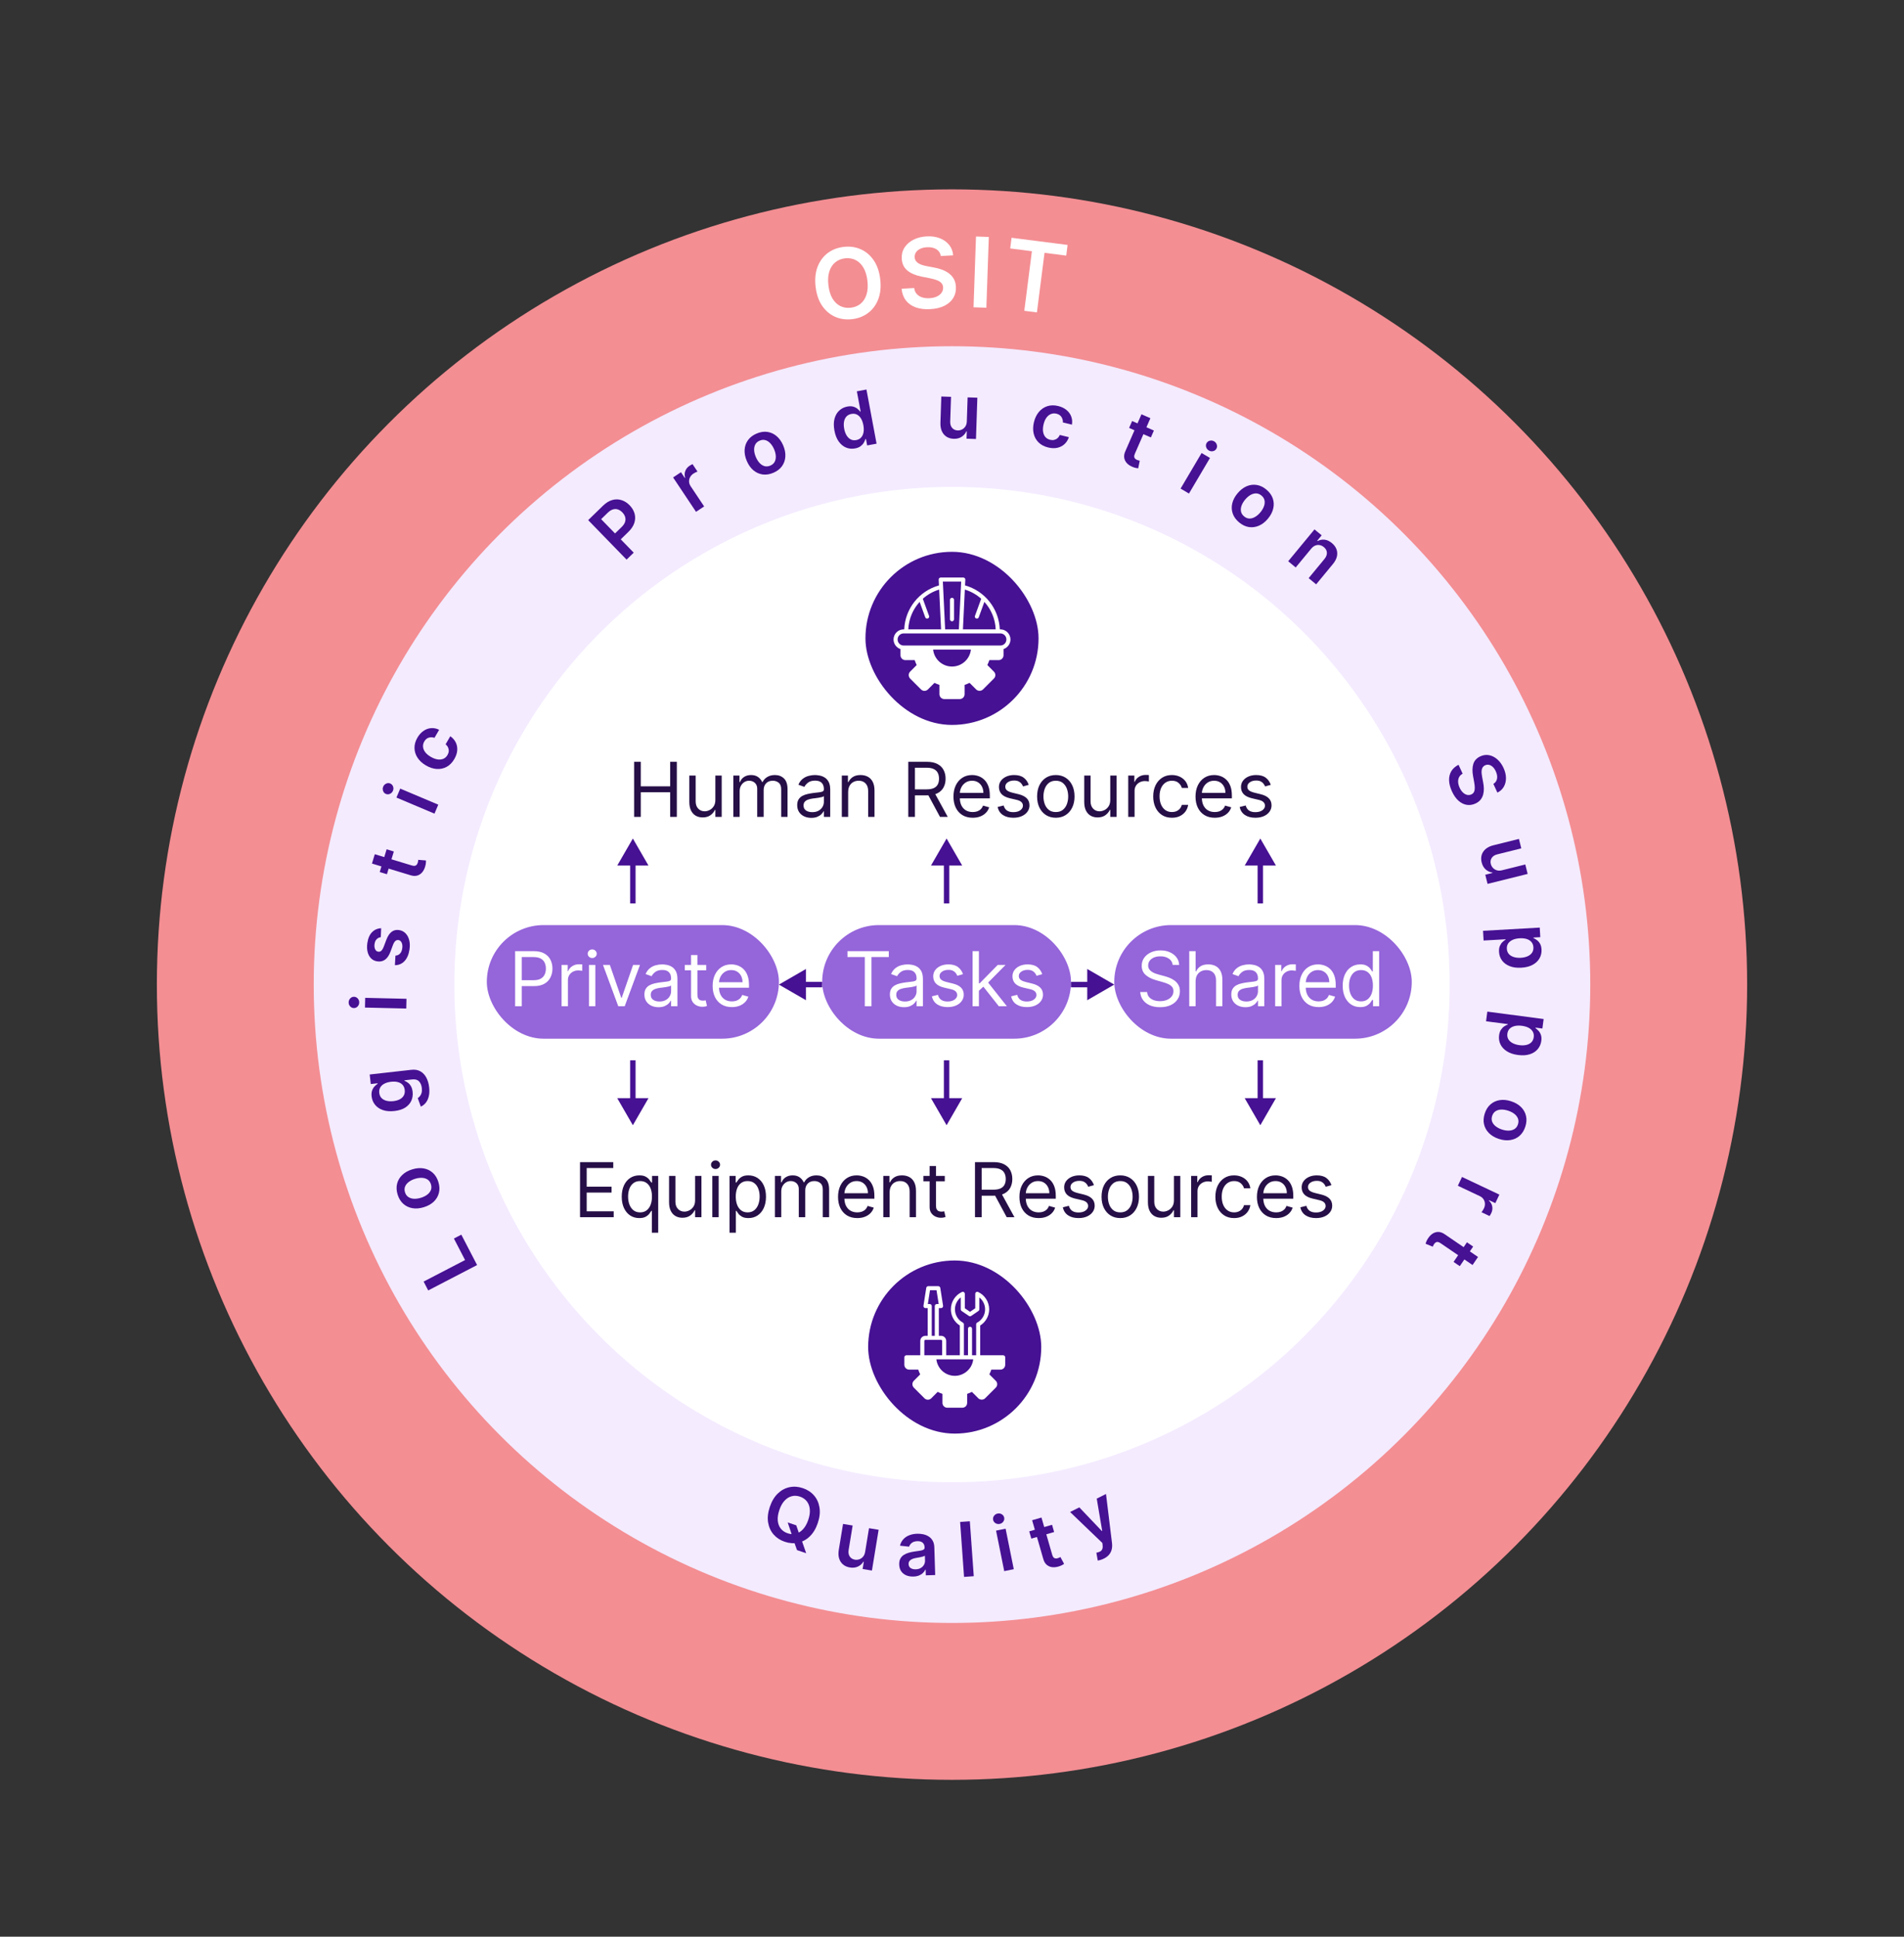 <svg width="352" height="358" viewBox="0 0 352 358" fill="none" xmlns="http://www.w3.org/2000/svg">
<rect x="0" y="0" width="352" height="358" fill="#333333" stroke="none"/>
<circle cx="176" cy="182.002" r="147" fill="#F38E93"/>
<circle cx="176" cy="182.002" r="118" fill="#F4EBFF"/>
<path d="M115.836 103.447L108.738 96.147L111.475 93.485C112.036 92.94 112.608 92.587 113.192 92.426C113.778 92.263 114.346 92.27 114.897 92.447C115.447 92.618 115.948 92.936 116.398 93.399C116.854 93.867 117.159 94.379 117.316 94.934C117.472 95.49 117.459 96.059 117.278 96.643C117.094 97.224 116.72 97.788 116.157 98.336L114.343 100.1L113.286 99.013L114.922 97.422C115.25 97.103 115.463 96.785 115.561 96.467C115.659 96.15 115.661 95.843 115.567 95.546C115.475 95.247 115.303 94.968 115.051 94.709C114.799 94.45 114.526 94.272 114.232 94.174C113.941 94.074 113.636 94.072 113.318 94.168C113.001 94.26 112.677 94.466 112.346 94.787L111.134 95.966L117.158 102.161L115.836 103.447Z" fill="#461193"/>
<path d="M128.676 94.611L124.44 88.257L125.891 87.289L126.598 88.348L126.664 88.304C126.535 87.86 126.545 87.445 126.694 87.059C126.844 86.668 127.101 86.351 127.465 86.109C127.547 86.053 127.642 85.996 127.75 85.936C127.858 85.872 127.952 85.823 128.03 85.791L128.948 87.169C128.87 87.189 128.757 87.237 128.608 87.312C128.46 87.383 128.322 87.461 128.196 87.545C127.923 87.727 127.717 87.95 127.578 88.214C127.44 88.473 127.378 88.748 127.392 89.037C127.406 89.327 127.503 89.607 127.683 89.877L130.174 93.612L128.676 94.611Z" fill="#461193"/>
<path d="M142.978 87.393C142.293 87.686 141.634 87.79 141.002 87.704C140.37 87.618 139.799 87.363 139.29 86.939C138.783 86.514 138.375 85.939 138.064 85.214C137.753 84.489 137.618 83.795 137.659 83.133C137.702 82.469 137.911 81.878 138.284 81.361C138.658 80.844 139.187 80.439 139.873 80.145C140.558 79.851 141.217 79.748 141.849 79.834C142.481 79.92 143.051 80.177 143.559 80.605C144.069 81.031 144.48 81.607 144.791 82.332C145.101 83.057 145.234 83.751 145.189 84.412C145.148 85.071 144.94 85.66 144.567 86.177C144.193 86.694 143.664 87.099 142.978 87.393ZM142.419 86.064C142.791 85.904 143.058 85.669 143.221 85.358C143.382 85.044 143.449 84.687 143.422 84.287C143.398 83.886 143.294 83.473 143.112 83.046C142.928 82.617 142.699 82.255 142.425 81.961C142.153 81.663 141.848 81.464 141.509 81.364C141.171 81.264 140.816 81.293 140.444 81.453C140.063 81.616 139.791 81.855 139.627 82.171C139.465 82.485 139.398 82.844 139.423 83.248C139.45 83.647 139.555 84.062 139.739 84.491C139.922 84.918 140.149 85.279 140.419 85.574C140.693 85.868 140.999 86.064 141.338 86.165C141.678 86.26 142.039 86.227 142.419 86.064Z" fill="#461193"/>
<path d="M158.082 82.892C157.492 83.002 156.936 82.949 156.413 82.733C155.891 82.517 155.441 82.147 155.062 81.62C154.684 81.094 154.418 80.419 154.264 79.595C154.108 78.761 154.113 78.031 154.28 77.407C154.449 76.778 154.741 76.274 155.155 75.893C155.569 75.509 156.064 75.263 156.641 75.155C157.08 75.073 157.456 75.08 157.768 75.177C158.078 75.271 158.336 75.406 158.542 75.584C158.746 75.758 158.911 75.928 159.036 76.093L159.11 76.079L158.41 72.336L160.184 72.004L162.055 82.013L160.315 82.338L160.094 81.155L159.986 81.175C159.929 81.375 159.834 81.593 159.699 81.831C159.564 82.065 159.368 82.281 159.112 82.477C158.855 82.673 158.512 82.812 158.082 82.892ZM158.304 81.348C158.679 81.278 158.979 81.118 159.205 80.866C159.431 80.612 159.578 80.289 159.647 79.899C159.715 79.508 159.704 79.07 159.613 78.585C159.523 78.099 159.375 77.69 159.172 77.357C158.971 77.024 158.72 76.783 158.419 76.633C158.121 76.483 157.782 76.444 157.401 76.515C157.006 76.589 156.697 76.753 156.471 77.007C156.246 77.262 156.1 77.583 156.034 77.969C155.968 78.356 155.978 78.782 156.065 79.248C156.153 79.717 156.298 80.123 156.501 80.466C156.706 80.806 156.96 81.057 157.263 81.219C157.569 81.378 157.916 81.421 158.304 81.348Z" fill="#461193"/>
<path d="M178.74 77.879L178.888 73.457L180.687 73.517L180.432 81.149L178.688 81.091L178.733 79.734L178.653 79.732C178.467 80.153 178.172 80.493 177.769 80.752C177.369 81.01 176.882 81.13 176.309 81.111C175.809 81.094 175.371 80.968 174.994 80.734C174.62 80.496 174.333 80.159 174.132 79.725C173.931 79.287 173.841 78.763 173.861 78.154L174.024 73.294L175.822 73.354L175.669 77.936C175.653 78.419 175.773 78.808 176.028 79.102C176.284 79.395 176.627 79.549 177.057 79.564C177.322 79.573 177.581 79.517 177.834 79.396C178.087 79.275 178.297 79.09 178.464 78.84C178.635 78.587 178.727 78.267 178.74 77.879Z" fill="#461193"/>
<path d="M193.774 82.716C193.033 82.536 192.437 82.218 191.985 81.763C191.536 81.309 191.239 80.761 191.092 80.118C190.949 79.472 190.969 78.774 191.152 78.024C191.336 77.271 191.643 76.641 192.073 76.135C192.505 75.626 193.023 75.275 193.63 75.082C194.241 74.886 194.908 74.877 195.633 75.054C196.235 75.201 196.741 75.442 197.15 75.777C197.564 76.11 197.86 76.511 198.039 76.981C198.218 77.448 198.262 77.953 198.17 78.497L196.499 78.09C196.519 77.716 196.43 77.379 196.234 77.078C196.042 76.776 195.735 76.573 195.313 76.47C194.955 76.383 194.618 76.403 194.3 76.53C193.984 76.654 193.706 76.876 193.467 77.197C193.232 77.518 193.054 77.928 192.932 78.427C192.809 78.933 192.777 79.386 192.836 79.786C192.896 80.183 193.036 80.512 193.255 80.773C193.479 81.032 193.772 81.206 194.136 81.295C194.394 81.358 194.636 81.366 194.862 81.319C195.092 81.269 195.3 81.168 195.484 81.015C195.668 80.862 195.818 80.658 195.935 80.403L197.606 80.811C197.436 81.326 197.168 81.753 196.802 82.094C196.436 82.431 195.996 82.658 195.479 82.774C194.964 82.887 194.395 82.868 193.774 82.716Z" fill="#461193"/>
<path d="M213.324 79.584L212.767 80.86L208.744 79.103L209.301 77.828L213.324 79.584ZM211.026 76.585L212.676 77.305L209.807 83.875C209.71 84.097 209.669 84.281 209.684 84.429C209.704 84.575 209.76 84.694 209.854 84.785C209.948 84.877 210.063 84.953 210.2 85.012C210.303 85.057 210.401 85.091 210.492 85.113C210.587 85.136 210.66 85.152 210.711 85.159L210.426 86.57C210.324 86.562 210.184 86.54 210.004 86.505C209.827 86.471 209.62 86.406 209.383 86.31C208.965 86.142 208.62 85.917 208.349 85.636C208.079 85.352 207.91 85.022 207.843 84.645C207.779 84.27 207.844 83.864 208.038 83.428L211.026 76.585Z" fill="#461193"/>
<path d="M218.259 90.316L222.144 83.741L223.693 84.657L219.809 91.231L218.259 90.316ZM223.474 83.269C223.229 83.124 223.066 82.918 222.985 82.65C222.906 82.38 222.934 82.13 223.071 81.898C223.209 81.665 223.415 81.519 223.688 81.46C223.962 81.399 224.223 81.441 224.468 81.586C224.716 81.733 224.878 81.941 224.955 82.209C225.036 82.476 225.007 82.727 224.869 82.961C224.732 83.192 224.526 83.338 224.252 83.399C223.982 83.459 223.722 83.415 223.474 83.269Z" fill="#461193"/>
<path d="M229.075 96.559C228.503 96.082 228.111 95.541 227.902 94.939C227.692 94.337 227.66 93.713 227.807 93.067C227.956 92.422 228.283 91.797 228.788 91.192C229.294 90.586 229.851 90.151 230.46 89.887C231.072 89.624 231.693 89.542 232.323 89.641C232.953 89.739 233.554 90.027 234.127 90.505C234.699 90.983 235.09 91.523 235.3 92.125C235.51 92.728 235.539 93.352 235.388 93.999C235.24 94.647 234.913 95.275 234.407 95.88C233.902 96.486 233.344 96.919 232.735 97.178C232.128 97.44 231.509 97.522 230.879 97.424C230.249 97.325 229.648 97.037 229.075 96.559ZM230.006 95.459C230.317 95.718 230.648 95.849 230.999 95.853C231.352 95.854 231.7 95.752 232.044 95.546C232.39 95.344 232.712 95.064 233.01 94.707C233.309 94.349 233.527 93.981 233.665 93.603C233.808 93.226 233.847 92.864 233.782 92.516C233.718 92.169 233.531 91.866 233.22 91.607C232.902 91.342 232.565 91.207 232.21 91.204C231.857 91.203 231.506 91.305 231.157 91.511C230.813 91.716 230.492 91.998 230.192 92.357C229.895 92.713 229.676 93.079 229.536 93.454C229.398 93.831 229.362 94.193 229.426 94.54C229.495 94.887 229.688 95.193 230.006 95.459Z" fill="#461193"/>
<path d="M242.39 101.444L239.542 104.895L238.154 103.749L243.015 97.86L244.342 98.955L243.515 99.956L243.585 100.013C243.992 99.795 244.424 99.711 244.881 99.762C245.341 99.814 245.79 100.022 246.23 100.385C246.636 100.72 246.919 101.099 247.077 101.522C247.237 101.947 247.265 102.393 247.159 102.86C247.055 103.329 246.808 103.797 246.417 104.266L243.322 108.015L241.934 106.87L244.852 103.335C245.177 102.941 245.329 102.549 245.308 102.157C245.29 101.768 245.102 101.426 244.744 101.131C244.501 100.93 244.241 100.806 243.963 100.757C243.69 100.708 243.417 100.739 243.145 100.849C242.876 100.962 242.624 101.16 242.39 101.444Z" fill="#461193"/>
<path d="M276.086 144.902C276.461 144.679 276.687 144.36 276.763 143.945C276.84 143.534 276.764 143.08 276.536 142.583C276.375 142.234 276.184 141.959 275.964 141.757C275.744 141.556 275.513 141.43 275.271 141.381C275.03 141.331 274.792 141.359 274.559 141.462C274.366 141.551 274.219 141.671 274.118 141.824C274.018 141.979 273.953 142.157 273.925 142.356C273.899 142.554 273.896 142.761 273.916 142.978C273.935 143.196 273.966 143.409 274.008 143.62L274.19 144.587C274.269 144.973 274.314 145.36 274.324 145.746C274.335 146.135 274.294 146.505 274.201 146.858C274.109 147.214 273.949 147.536 273.72 147.824C273.491 148.111 273.176 148.347 272.776 148.531C272.234 148.781 271.693 148.862 271.153 148.774C270.616 148.686 270.111 148.433 269.638 148.015C269.17 147.6 268.765 147.021 268.424 146.281C268.093 145.561 267.918 144.885 267.897 144.253C267.877 143.623 268.013 143.061 268.303 142.566C268.595 142.074 269.043 141.675 269.646 141.369L270.404 143.017C270.093 143.19 269.871 143.412 269.737 143.685C269.604 143.958 269.549 144.259 269.572 144.587C269.597 144.919 269.689 145.259 269.85 145.609C270.018 145.973 270.219 146.267 270.453 146.491C270.692 146.717 270.945 146.863 271.213 146.93C271.484 146.995 271.752 146.968 272.019 146.849C272.258 146.736 272.424 146.574 272.517 146.363C272.613 146.151 272.656 145.896 272.647 145.598C272.642 145.301 272.605 144.967 272.537 144.597L272.324 143.42C272.169 142.568 272.189 141.83 272.383 141.204C272.581 140.581 273.012 140.116 273.674 139.812C274.219 139.561 274.764 139.489 275.309 139.596C275.856 139.706 276.36 139.964 276.821 140.373C277.286 140.779 277.667 141.306 277.964 141.954C278.266 142.61 278.416 143.238 278.414 143.837C278.417 144.438 278.282 144.972 278.008 145.441C277.738 145.908 277.345 146.266 276.828 146.515L276.086 144.902Z" fill="#461193"/>
<path d="M277.694 160.866L281.988 159.798L282.423 161.545L275.012 163.388L274.591 161.695L275.908 161.367L275.889 161.29C275.432 161.226 275.024 161.035 274.665 160.718C274.307 160.404 274.059 159.969 273.921 159.413C273.8 158.927 273.801 158.471 273.923 158.044C274.05 157.62 274.295 157.251 274.658 156.939C275.024 156.626 275.503 156.396 276.095 156.249L280.813 155.075L281.248 156.822L276.799 157.928C276.33 158.045 275.989 158.266 275.776 158.592C275.563 158.919 275.509 159.291 275.613 159.709C275.677 159.966 275.802 160.2 275.987 160.41C276.173 160.62 276.409 160.771 276.695 160.864C276.985 160.959 277.318 160.96 277.694 160.866Z" fill="#461193"/>
<path d="M274.176 172.058L284.659 171.466L284.759 173.233L283.499 173.304L283.504 173.408C283.695 173.49 283.899 173.61 284.117 173.767C284.339 173.924 284.532 174.142 284.697 174.421C284.866 174.701 284.963 175.064 284.988 175.51C285.021 176.099 284.901 176.639 284.626 177.129C284.355 177.622 283.935 178.025 283.365 178.336C282.798 178.65 282.092 178.831 281.244 178.879C280.407 178.926 279.688 178.829 279.087 178.588C278.486 178.346 278.018 177.997 277.683 177.542C277.349 177.086 277.164 176.559 277.131 175.96C277.106 175.523 277.158 175.156 277.287 174.86C277.417 174.564 277.579 174.323 277.774 174.136C277.973 173.952 278.162 173.807 278.342 173.7L278.338 173.626L274.278 173.855L274.176 172.058ZM280.947 173.443C280.454 173.471 280.026 173.565 279.663 173.725C279.301 173.888 279.023 174.108 278.829 174.385C278.639 174.664 278.555 174.994 278.576 175.375C278.599 175.772 278.724 176.099 278.951 176.355C279.181 176.61 279.485 176.796 279.863 176.91C280.245 177.028 280.674 177.074 281.151 177.047C281.624 177.02 282.04 176.928 282.4 176.772C282.76 176.616 283.036 176.397 283.229 176.118C283.423 175.838 283.508 175.498 283.485 175.097C283.464 174.713 283.344 174.393 283.127 174.137C282.91 173.88 282.616 173.692 282.244 173.574C281.872 173.459 281.44 173.415 280.947 173.443Z" fill="#461193"/>
<path d="M274.967 186.998L285.378 188.368L285.147 190.122L283.895 189.958L283.881 190.061C284.053 190.177 284.231 190.333 284.416 190.528C284.605 190.723 284.754 190.973 284.864 191.279C284.978 191.584 285.005 191.959 284.947 192.403C284.87 192.988 284.651 193.495 284.29 193.926C283.932 194.36 283.444 194.677 282.826 194.877C282.211 195.08 281.483 195.126 280.642 195.015C279.81 194.906 279.122 194.677 278.576 194.327C278.03 193.978 277.635 193.548 277.392 193.038C277.148 192.528 277.065 191.976 277.143 191.381C277.2 190.947 277.32 190.597 277.502 190.33C277.685 190.063 277.889 189.856 278.116 189.709C278.345 189.565 278.558 189.458 278.755 189.387L278.764 189.313L274.732 188.782L274.967 186.998ZM281.362 189.619C280.872 189.555 280.434 189.567 280.048 189.657C279.661 189.75 279.347 189.914 279.106 190.15C278.867 190.389 278.723 190.698 278.673 191.076C278.621 191.47 278.683 191.814 278.858 192.108C279.037 192.402 279.301 192.641 279.651 192.824C280.004 193.011 280.418 193.136 280.891 193.198C281.361 193.26 281.787 193.247 282.169 193.161C282.552 193.074 282.864 192.911 283.106 192.672C283.348 192.433 283.495 192.115 283.548 191.717C283.598 191.336 283.54 190.999 283.375 190.707C283.209 190.414 282.955 190.175 282.612 189.989C282.268 189.807 281.851 189.684 281.362 189.619Z" fill="#461193"/>
<path d="M274.493 205.825C274.725 205.116 275.082 204.553 275.564 204.135C276.046 203.717 276.614 203.457 277.269 203.354C277.922 203.254 278.624 203.326 279.374 203.572C280.123 203.817 280.734 204.174 281.205 204.642C281.675 205.113 281.981 205.66 282.122 206.281C282.264 206.903 282.219 207.568 281.987 208.277C281.755 208.986 281.398 209.549 280.916 209.967C280.434 210.385 279.865 210.643 279.208 210.742C278.551 210.844 277.847 210.772 277.097 210.527C276.348 210.281 275.739 209.924 275.272 209.454C274.804 208.987 274.5 208.442 274.358 207.82C274.216 207.199 274.261 206.533 274.493 205.825ZM275.86 206.282C275.735 206.667 275.735 207.023 275.862 207.35C275.991 207.678 276.215 207.964 276.533 208.208C276.85 208.455 277.229 208.65 277.67 208.794C278.114 208.94 278.536 209.007 278.938 208.995C279.341 208.988 279.692 208.89 279.991 208.702C280.29 208.513 280.502 208.227 280.628 207.843C280.757 207.449 280.757 207.086 280.628 206.755C280.499 206.426 280.274 206.138 279.954 205.891C279.636 205.647 279.255 205.453 278.811 205.307C278.37 205.163 277.949 205.095 277.549 205.104C277.147 205.115 276.797 205.215 276.499 205.403C276.202 205.596 275.989 205.889 275.86 206.282Z" fill="#461193"/>
<path d="M270.287 217.56L277.192 220.823L276.446 222.401L275.295 221.857L275.261 221.929C275.6 222.243 275.805 222.604 275.877 223.011C275.95 223.423 275.893 223.827 275.706 224.223C275.663 224.313 275.611 224.411 275.55 224.518C275.49 224.629 275.435 224.718 275.385 224.786L273.888 224.079C273.944 224.021 274.017 223.921 274.106 223.78C274.196 223.643 274.274 223.506 274.339 223.368C274.479 223.071 274.541 222.774 274.524 222.477C274.509 222.183 274.42 221.916 274.259 221.675C274.098 221.434 273.871 221.244 273.577 221.105L269.518 219.187L270.287 217.56Z" fill="#461193"/>
<path d="M269.875 234.051L268.725 233.267L271.199 229.64L272.349 230.425L269.875 234.051ZM273.249 232.351L272.235 233.838L266.313 229.798C266.113 229.661 265.939 229.587 265.791 229.574C265.644 229.566 265.517 229.6 265.41 229.675C265.302 229.75 265.206 229.849 265.122 229.973C265.059 230.066 265.008 230.155 264.969 230.241C264.929 230.33 264.9 230.399 264.883 230.447L263.55 229.905C263.577 229.807 263.624 229.673 263.692 229.502C263.758 229.335 263.86 229.144 263.999 228.929C264.242 228.549 264.527 228.252 264.853 228.038C265.183 227.825 265.539 227.721 265.921 227.725C266.302 227.732 266.688 227.871 267.081 228.143L273.249 232.351Z" fill="#461193"/>
<path d="M88.202 233.845L79.165 238.536L78.316 236.899L85.98 232.92L83.914 228.94L85.286 228.228L88.202 233.845Z" fill="#461193"/>
<path d="M81.046 218.494C81.266 219.206 81.3 219.872 81.147 220.491C80.995 221.111 80.681 221.651 80.206 222.113C79.73 222.572 79.116 222.918 78.362 223.15C77.608 223.383 76.904 223.444 76.249 223.334C75.593 223.22 75.028 222.95 74.553 222.525C74.078 222.099 73.731 221.529 73.511 220.817C73.292 220.104 73.258 219.438 73.41 218.819C73.563 218.2 73.879 217.66 74.358 217.2C74.836 216.737 75.452 216.389 76.206 216.157C76.959 215.925 77.663 215.866 78.315 215.98C78.967 216.091 79.53 216.36 80.005 216.786C80.48 217.212 80.827 217.781 81.046 218.494ZM79.666 218.909C79.547 218.522 79.341 218.232 79.049 218.038C78.753 217.844 78.405 217.74 78.005 217.725C77.604 217.706 77.182 217.765 76.738 217.902C76.292 218.04 75.908 218.229 75.587 218.47C75.262 218.709 75.032 218.992 74.896 219.318C74.761 219.644 74.753 220 74.872 220.387C74.994 220.783 75.203 221.079 75.5 221.275C75.795 221.469 76.145 221.574 76.549 221.592C76.95 221.607 77.373 221.546 77.819 221.408C78.263 221.271 78.646 221.084 78.968 220.846C79.289 220.605 79.517 220.321 79.652 219.995C79.783 219.667 79.788 219.305 79.666 218.909Z" fill="#461193"/>
<path d="M79.34 200.992C79.412 201.634 79.387 202.195 79.264 202.676C79.145 203.157 78.956 203.553 78.698 203.866C78.439 204.178 78.14 204.409 77.8 204.557L77.228 202.99C77.368 202.901 77.503 202.779 77.632 202.624C77.765 202.469 77.866 202.27 77.935 202.025C78.007 201.777 78.023 201.473 77.983 201.114C77.926 200.607 77.755 200.201 77.471 199.896C77.19 199.591 76.769 199.47 76.209 199.533L74.772 199.694L74.782 199.783C74.977 199.855 75.181 199.968 75.395 200.124C75.609 200.277 75.798 200.491 75.963 200.766C76.127 201.038 76.233 201.391 76.282 201.826C76.348 202.409 76.27 202.953 76.05 203.458C75.826 203.96 75.457 204.382 74.942 204.723C74.423 205.062 73.75 205.277 72.923 205.37C72.09 205.464 71.371 205.405 70.767 205.192C70.159 204.977 69.68 204.649 69.331 204.208C68.978 203.768 68.768 203.256 68.703 202.673C68.653 202.228 68.688 201.854 68.807 201.55C68.922 201.244 69.076 200.993 69.267 200.798C69.456 200.604 69.637 200.452 69.811 200.342L69.8 200.243L68.546 200.384L68.347 198.62L76.059 197.753C76.708 197.68 77.263 197.775 77.722 198.037C78.182 198.299 78.547 198.686 78.818 199.199C79.09 199.712 79.263 200.31 79.34 200.992ZM74.823 201.485C74.78 201.106 74.652 200.793 74.437 200.547C74.223 200.301 73.935 200.128 73.574 200.029C73.212 199.93 72.789 199.907 72.305 199.961C71.828 200.015 71.417 200.131 71.074 200.31C70.73 200.485 70.474 200.718 70.306 201.007C70.135 201.293 70.071 201.628 70.115 202.014C70.159 202.412 70.3 202.733 70.538 202.977C70.775 203.22 71.083 203.389 71.46 203.483C71.835 203.578 72.251 203.6 72.709 203.548C73.173 203.496 73.572 203.383 73.906 203.209C74.236 203.031 74.484 202.798 74.648 202.51C74.809 202.218 74.867 201.876 74.823 201.485Z" fill="#461193"/>
<path d="M75.107 186.426L67.473 186.25L67.514 184.451L75.148 184.626L75.107 186.426ZM66.41 185.32C66.403 185.605 66.303 185.848 66.11 186.049C65.913 186.25 65.68 186.348 65.412 186.342C65.14 186.335 64.912 186.227 64.728 186.017C64.54 185.808 64.45 185.56 64.457 185.275C64.463 184.987 64.565 184.744 64.762 184.546C64.956 184.345 65.188 184.248 65.46 184.254C65.728 184.26 65.956 184.368 66.144 184.578C66.328 184.785 66.417 185.032 66.41 185.32Z" fill="#461193"/>
<path d="M70.467 171.585L70.399 173.234C70.228 173.255 70.062 173.312 69.9 173.405C69.739 173.495 69.6 173.628 69.483 173.805C69.365 173.982 69.286 174.208 69.245 174.483C69.189 174.853 69.222 175.177 69.344 175.453C69.467 175.727 69.657 175.881 69.913 175.916C70.132 175.953 70.323 175.899 70.485 175.756C70.648 175.61 70.803 175.352 70.949 174.982L71.419 173.735C71.681 173.044 72.005 172.55 72.392 172.253C72.779 171.953 73.244 171.842 73.785 171.921C74.26 171.996 74.658 172.199 74.98 172.529C75.299 172.855 75.524 173.276 75.654 173.792C75.784 174.308 75.801 174.88 75.706 175.51C75.567 176.434 75.261 177.148 74.789 177.654C74.314 178.158 73.721 178.412 73.01 178.416L73.105 176.655C73.457 176.628 73.74 176.5 73.952 176.27C74.165 176.041 74.302 175.721 74.364 175.312C74.427 174.889 74.392 174.537 74.257 174.255C74.122 173.97 73.927 173.808 73.671 173.769C73.455 173.736 73.264 173.793 73.098 173.939C72.932 174.081 72.785 174.321 72.657 174.657L72.192 175.904C71.932 176.605 71.597 177.103 71.188 177.396C70.775 177.689 70.293 177.792 69.743 177.706C69.277 177.639 68.893 177.452 68.591 177.144C68.286 176.834 68.075 176.435 67.957 175.948C67.837 175.457 67.822 174.91 67.914 174.307C68.047 173.422 68.341 172.754 68.795 172.303C69.249 171.849 69.806 171.609 70.467 171.585Z" fill="#461193"/>
<path d="M71.477 156.995L72.809 157.399L71.534 161.6L70.202 161.196L71.477 156.995ZM68.766 159.627L69.289 157.905L76.149 159.987C76.38 160.057 76.569 160.076 76.713 160.044C76.856 160.007 76.967 159.937 77.047 159.833C77.127 159.729 77.189 159.606 77.232 159.463C77.265 159.355 77.287 159.255 77.298 159.161C77.31 159.064 77.317 158.99 77.319 158.939L78.753 159.057C78.757 159.159 78.752 159.301 78.738 159.484C78.725 159.663 78.685 159.876 78.617 160.122C78.499 160.558 78.316 160.926 78.068 161.229C77.818 161.53 77.509 161.736 77.143 161.847C76.778 161.954 76.368 161.937 75.912 161.795L68.766 159.627Z" fill="#461193"/>
<path d="M80.325 150.401L73.291 147.43L73.991 145.772L81.025 148.743L80.325 150.401ZM72.644 146.175C72.533 146.437 72.351 146.627 72.097 146.742C71.84 146.857 71.588 146.862 71.34 146.757C71.09 146.652 70.918 146.467 70.824 146.205C70.727 145.94 70.733 145.677 70.844 145.415C70.957 145.149 71.141 144.96 71.396 144.849C71.65 144.733 71.902 144.728 72.153 144.834C72.4 144.938 72.572 145.123 72.669 145.387C72.765 145.646 72.756 145.909 72.644 146.175Z" fill="#461193"/>
<path d="M83.994 140.307C83.612 140.967 83.138 141.449 82.574 141.754C82.012 142.057 81.402 142.187 80.743 142.146C80.084 142.101 79.42 141.885 78.752 141.497C78.081 141.108 77.564 140.636 77.2 140.08C76.834 139.523 76.644 138.926 76.63 138.289C76.615 137.648 76.794 137.005 77.168 136.36C77.479 135.824 77.853 135.407 78.29 135.109C78.727 134.806 79.195 134.635 79.697 134.597C80.195 134.556 80.692 134.657 81.188 134.899L80.325 136.387C79.972 136.262 79.624 136.252 79.28 136.355C78.936 136.454 78.654 136.691 78.436 137.067C78.252 137.385 78.176 137.715 78.208 138.055C78.237 138.394 78.372 138.723 78.612 139.043C78.854 139.359 79.197 139.646 79.642 139.904C80.092 140.165 80.517 140.324 80.918 140.38C81.315 140.434 81.67 140.393 81.983 140.256C82.295 140.115 82.545 139.883 82.733 139.559C82.866 139.329 82.942 139.099 82.96 138.869C82.978 138.634 82.939 138.406 82.844 138.187C82.75 137.967 82.597 137.765 82.385 137.581L83.248 136.093C83.694 136.402 84.028 136.779 84.252 137.227C84.472 137.673 84.565 138.16 84.531 138.688C84.494 139.214 84.315 139.754 83.994 140.307Z" fill="#461193"/>
<path d="M145.625 281.421L147.207 281.956L147.733 283.488L148.134 284.506L149.042 287.112L147.347 286.538L146.722 284.784L146.479 283.967L145.625 281.421ZM151.185 281.539C150.833 282.578 150.337 283.402 149.697 284.011C149.062 284.618 148.343 285.005 147.541 285.171C146.743 285.338 145.922 285.279 145.077 284.993C144.233 284.707 143.542 284.255 143.006 283.637C142.475 283.016 142.139 282.271 141.999 281.401C141.864 280.529 141.971 279.576 142.322 278.54C142.674 277.5 143.167 276.677 143.803 276.07C144.443 275.461 145.163 275.073 145.961 274.906C146.762 274.739 147.585 274.799 148.43 275.085C149.274 275.371 149.963 275.822 150.496 276.44C151.032 277.059 151.368 277.804 151.503 278.676C151.643 279.545 151.537 280.5 151.185 281.539ZM149.428 280.944C149.676 280.213 149.77 279.557 149.711 278.977C149.656 278.395 149.471 277.908 149.156 277.514C148.843 277.118 148.424 276.831 147.899 276.653C147.375 276.476 146.868 276.449 146.378 276.574C145.889 276.695 145.444 276.97 145.044 277.398C144.648 277.824 144.326 278.402 144.079 279.134C143.831 279.865 143.735 280.522 143.79 281.104C143.849 281.684 144.035 282.172 144.349 282.569C144.664 282.962 145.083 283.248 145.608 283.425C146.132 283.603 146.639 283.63 147.128 283.509C147.618 283.384 148.061 283.109 148.457 282.683C148.857 282.255 149.181 281.676 149.428 280.944Z" fill="#461193"/>
<path d="M159.942 286.854L160.659 282.488L162.435 282.779L161.198 290.315L159.476 290.032L159.696 288.693L159.618 288.68C159.378 289.074 159.042 289.373 158.609 289.578C158.179 289.782 157.681 289.838 157.115 289.746C156.621 289.665 156.203 289.483 155.859 289.202C155.52 288.918 155.278 288.547 155.135 288.091C154.992 287.631 154.97 287.1 155.069 286.498L155.856 281.7L157.632 281.991L156.89 286.515C156.811 286.992 156.88 287.393 157.095 287.717C157.311 288.041 157.631 288.238 158.056 288.308C158.318 288.351 158.582 288.329 158.848 288.241C159.115 288.154 159.347 287.997 159.545 287.771C159.747 287.543 159.88 287.237 159.942 286.854Z" fill="#461193"/>
<path d="M168.866 291.425C168.383 291.439 167.944 291.367 167.551 291.206C167.162 291.043 166.849 290.794 166.613 290.459C166.381 290.125 166.257 289.708 166.241 289.208C166.228 288.777 166.297 288.418 166.447 288.132C166.597 287.845 166.807 287.613 167.077 287.436C167.347 287.258 167.653 287.121 167.994 287.025C168.34 286.924 168.697 286.849 169.067 286.798C169.513 286.737 169.874 286.685 170.151 286.64C170.428 286.591 170.629 286.526 170.752 286.442C170.879 286.355 170.939 286.226 170.934 286.054L170.933 286.024C170.921 285.649 170.802 285.363 170.573 285.164C170.345 284.966 170.022 284.873 169.605 284.886C169.164 284.899 168.818 285.006 168.565 285.206C168.316 285.406 168.151 285.639 168.069 285.903L166.382 285.716C166.501 285.249 166.707 284.854 167.002 284.533C167.297 284.209 167.663 283.963 168.099 283.793C168.534 283.621 169.019 283.526 169.552 283.51C169.92 283.498 170.287 283.53 170.654 283.605C171.022 283.68 171.359 283.812 171.666 284.002C171.974 284.188 172.224 284.447 172.417 284.779C172.613 285.111 172.718 285.531 172.734 286.038L172.892 291.146L171.162 291.2L171.13 290.151L171.07 290.153C170.968 290.368 170.82 290.572 170.627 290.763C170.437 290.952 170.194 291.107 169.9 291.229C169.608 291.347 169.264 291.412 168.866 291.425ZM169.293 290.088C169.654 290.077 169.965 289.996 170.225 289.846C170.486 289.692 170.684 289.493 170.819 289.25C170.957 289.007 171.022 288.745 171.013 288.464L170.985 287.564C170.931 287.612 170.836 287.658 170.701 287.702C170.57 287.746 170.422 287.785 170.257 287.82C170.093 287.855 169.929 287.887 169.768 287.915C169.606 287.943 169.466 287.967 169.347 287.988C169.08 288.032 168.842 288.099 168.632 288.189C168.423 288.278 168.259 288.399 168.141 288.552C168.023 288.702 167.967 288.892 167.975 289.124C167.985 289.456 168.113 289.702 168.361 289.863C168.608 290.025 168.918 290.1 169.293 290.088Z" fill="#461193"/>
<path d="M179.297 281.205L180.023 291.361L178.228 291.49L177.501 281.334L179.297 281.205Z" fill="#461193"/>
<path d="M185.656 290.422L184.145 282.936L185.909 282.58L187.42 290.066L185.656 290.422ZM184.818 281.695C184.538 281.751 184.279 281.707 184.04 281.563C183.801 281.415 183.655 281.209 183.602 280.946C183.548 280.68 183.603 280.434 183.767 280.208C183.93 279.979 184.152 279.836 184.431 279.78C184.714 279.723 184.973 279.768 185.209 279.917C185.448 280.061 185.595 280.267 185.648 280.533C185.701 280.796 185.646 281.042 185.483 281.271C185.322 281.497 185.1 281.638 184.818 281.695Z" fill="#461193"/>
<path d="M194.497 281.858L194.882 283.196L190.664 284.412L190.278 283.074L194.497 281.858ZM190.813 281.016L192.542 280.517L194.528 287.406C194.595 287.638 194.682 287.807 194.788 287.911C194.896 288.011 195.015 288.066 195.146 288.076C195.277 288.087 195.414 288.072 195.557 288.03C195.665 287.999 195.762 287.963 195.846 287.921C195.934 287.879 196 287.844 196.044 287.817L196.725 289.085C196.642 289.144 196.52 289.217 196.359 289.305C196.201 289.392 196.001 289.474 195.757 289.551C195.328 289.688 194.919 289.735 194.53 289.692C194.141 289.646 193.8 289.499 193.508 289.252C193.22 289.004 193.011 288.651 192.882 288.191L190.813 281.016Z" fill="#461193"/>
<path d="M204.079 288.105C203.86 288.215 203.648 288.299 203.444 288.357C203.244 288.416 203.078 288.451 202.946 288.462L202.691 287.021C202.959 286.972 203.184 286.9 203.366 286.805C203.549 286.71 203.681 286.571 203.764 286.389C203.851 286.208 203.879 285.964 203.847 285.657L203.8 285.219L197.83 279.492L199.537 278.637L203.695 283.003L203.766 282.967L202.759 277.021L204.47 276.163L205.574 285.186C205.628 285.611 205.615 286.006 205.534 286.369C205.454 286.735 205.296 287.063 205.059 287.352C204.827 287.643 204.5 287.894 204.079 288.105Z" fill="#461193"/>
<circle cx="176" cy="182.002" r="92" fill="white"/>
<path d="M162.732 51.612C162.897 53.013 162.776 54.243 162.369 55.304C161.966 56.36 161.345 57.205 160.506 57.84C159.671 58.475 158.684 58.86 157.546 58.994C156.407 59.128 155.356 58.984 154.392 58.561C153.432 58.133 152.631 57.453 151.989 56.52C151.351 55.583 150.95 54.416 150.785 53.019C150.62 51.619 150.739 50.39 151.143 49.334C151.55 48.274 152.171 47.426 153.005 46.791C153.845 46.156 154.833 45.772 155.972 45.637C157.11 45.503 158.159 45.648 159.119 46.071C160.082 46.494 160.883 47.174 161.522 48.111C162.164 49.044 162.567 50.211 162.732 51.612ZM160.364 51.891C160.248 50.905 159.996 50.091 159.607 49.45C159.222 48.805 158.738 48.341 158.156 48.057C157.573 47.77 156.928 47.668 156.221 47.751C155.514 47.834 154.911 48.084 154.41 48.499C153.909 48.91 153.545 49.474 153.316 50.192C153.091 50.905 153.037 51.754 153.153 52.74C153.269 53.727 153.52 54.542 153.905 55.188C154.293 55.828 154.779 56.292 155.362 56.58C155.945 56.863 156.59 56.963 157.297 56.88C158.003 56.797 158.607 56.55 159.108 56.139C159.608 55.724 159.971 55.16 160.196 54.446C160.424 53.729 160.481 52.877 160.364 51.891Z" fill="white"/>
<path d="M173.934 47.328C173.843 46.774 173.567 46.355 173.107 46.069C172.651 45.784 172.072 45.661 171.37 45.701C170.876 45.73 170.457 45.828 170.113 45.997C169.768 46.166 169.51 46.384 169.337 46.65C169.164 46.916 169.085 47.213 169.1 47.541C169.115 47.813 169.191 48.045 169.325 48.238C169.464 48.431 169.646 48.591 169.871 48.719C170.096 48.843 170.343 48.944 170.612 49.023C170.881 49.101 171.152 49.165 171.423 49.213L172.666 49.45C173.166 49.536 173.65 49.664 174.116 49.834C174.587 50.004 175.011 50.227 175.39 50.504C175.773 50.781 176.083 51.124 176.32 51.533C176.556 51.942 176.691 52.429 176.723 52.995C176.767 53.761 176.61 54.446 176.252 55.052C175.893 55.653 175.354 56.138 174.632 56.508C173.914 56.873 173.032 57.086 171.986 57.146C170.969 57.204 170.077 57.097 169.31 56.825C168.548 56.553 167.939 56.127 167.483 55.547C167.032 54.966 166.764 54.243 166.68 53.377L169.01 53.244C169.07 53.697 169.232 54.068 169.496 54.356C169.76 54.644 170.094 54.851 170.498 54.977C170.907 55.103 171.358 55.152 171.851 55.124C172.366 55.094 172.812 54.992 173.191 54.817C173.573 54.637 173.867 54.403 174.073 54.113C174.278 53.82 174.372 53.486 174.355 53.111C174.331 52.771 174.215 52.496 174.006 52.286C173.798 52.072 173.513 51.9 173.151 51.772C172.794 51.638 172.377 51.526 171.903 51.433L170.394 51.135C169.302 50.92 168.427 50.55 167.769 50.024C167.116 49.494 166.762 48.761 166.709 47.825C166.665 47.055 166.835 46.368 167.218 45.766C167.607 45.163 168.153 44.682 168.858 44.321C169.563 43.956 170.373 43.748 171.287 43.696C172.215 43.643 173.037 43.758 173.753 44.041C174.473 44.32 175.049 44.733 175.482 45.281C175.914 45.824 176.158 46.463 176.213 47.198L173.934 47.328Z" fill="white"/>
<path d="M182.806 43.8L182.352 56.883L179.982 56.801L180.436 43.718L182.806 43.8Z" fill="white"/>
<path d="M186.759 45.926L187.011 43.954L197.371 45.278L197.119 47.25L193.106 46.737L191.698 57.751L189.365 57.452L190.772 46.439L186.759 45.926Z" fill="white"/>
<rect x="160" y="102.002" width="32" height="32" rx="16" fill="#461193"/>
<g clip-path="url(#clip0_1999_511)">
<path d="M166.476 119.982V121.118C166.476 121.617 166.877 122.022 167.376 122.022H169.101C169.206 122.341 169.33 122.645 169.472 122.933L168.257 124.152C167.916 124.493 167.912 125.063 168.257 125.431L170.271 127.445C170.635 127.797 171.197 127.797 171.55 127.441L172.761 126.226C173.057 126.372 173.357 126.5 173.676 126.605V128.318C173.676 128.821 174.081 129.226 174.576 129.226H177.426C177.932 129.226 178.33 128.828 178.33 128.318V126.605C178.656 126.496 178.96 126.368 179.245 126.226L180.456 127.437C180.786 127.782 181.408 127.778 181.735 127.441L183.745 125.431C183.921 125.255 184.018 125.022 184.015 124.775C184.011 124.531 183.91 124.31 183.745 124.152L182.533 122.93C182.676 122.645 182.8 122.345 182.908 122.022H184.626C185.125 122.022 185.526 121.617 185.526 121.118V119.982C186.272 119.731 186.808 119.03 186.808 118.205C186.808 117.177 185.968 116.337 184.937 116.337H184.836C184.678 112.52 182.091 109.246 178.408 108.211L178.465 107.15C178.468 107.048 178.431 106.947 178.36 106.872C178.288 106.797 178.191 106.756 178.09 106.756H173.912C173.811 106.756 173.713 106.797 173.642 106.872C173.571 106.947 173.533 107.048 173.537 107.15L173.59 108.215C169.907 109.253 167.327 112.523 167.17 116.337H167.065C166.033 116.337 165.193 117.177 165.193 118.205C165.193 119.03 165.73 119.731 166.476 119.982ZM176.001 123.211C174.193 123.211 172.697 121.835 172.51 120.076H179.496C179.308 121.835 177.812 123.211 176.001 123.211ZM181.397 110.678C181.397 110.678 181.398 110.679 181.399 110.68L180.243 113.849C180.172 114.044 180.272 114.259 180.467 114.33C180.509 114.346 180.553 114.353 180.595 114.353C180.748 114.353 180.892 114.258 180.947 114.106L181.985 111.26C183.226 112.621 183.995 114.402 184.081 116.337H178.021L178.374 108.983C179.518 109.328 180.541 109.913 181.396 110.678H181.397ZM177.696 107.506L177.651 108.458L177.475 112.058L177.268 116.337H174.733L174.355 108.477L174.306 107.506H177.696ZM170.016 111.26C170.016 111.26 170.016 111.26 170.016 111.259L171.054 114.107C171.109 114.259 171.253 114.353 171.406 114.353C171.449 114.353 171.492 114.346 171.534 114.33C171.729 114.26 171.829 114.044 171.758 113.85L170.604 110.682C171.459 109.917 172.483 109.332 173.626 108.984L173.979 116.337H167.92C168.006 114.402 168.775 112.621 170.016 111.26ZM167.065 117.087H184.937C185.556 117.087 186.058 117.59 186.058 118.205C186.058 118.823 185.556 119.326 184.937 119.326H167.065C166.446 119.326 165.943 118.823 165.943 118.205C165.943 117.59 166.446 117.087 167.065 117.087Z" fill="white"/>
<path d="M176 114.855C176.207 114.855 176.375 114.687 176.375 114.48V110.878C176.375 110.671 176.207 110.503 176 110.503C175.793 110.503 175.625 110.671 175.625 110.878V114.481C175.625 114.688 175.793 114.855 176 114.855Z" fill="white"/>
</g>
<path d="M117.233 151.002V140.82H118.466V145.354H123.895V140.82H125.128V151.002H123.895V146.448H118.466V151.002H117.233ZM132.25 147.88V143.366H133.423V151.002H132.25V149.709H132.17C131.991 150.097 131.713 150.427 131.335 150.699C130.957 150.967 130.48 151.101 129.903 151.101C129.426 151.101 129.002 150.997 128.63 150.788C128.259 150.576 127.967 150.258 127.755 149.834C127.543 149.406 127.437 148.867 127.437 148.218V143.366H128.61V148.138C128.61 148.695 128.766 149.139 129.078 149.471C129.393 149.802 129.794 149.968 130.281 149.968C130.573 149.968 130.869 149.893 131.171 149.744C131.476 149.595 131.731 149.366 131.936 149.058C132.145 148.75 132.25 148.357 132.25 147.88ZM135.572 151.002V143.366H136.705V144.559H136.805C136.964 144.151 137.221 143.835 137.575 143.609C137.93 143.381 138.356 143.266 138.853 143.266C139.357 143.266 139.776 143.381 140.111 143.609C140.449 143.835 140.713 144.151 140.901 144.559H140.981C141.177 144.164 141.47 143.851 141.861 143.619C142.252 143.384 142.721 143.266 143.268 143.266C143.951 143.266 144.509 143.48 144.943 143.907C145.378 144.332 145.595 144.993 145.595 145.891V151.002H144.421V145.891C144.421 145.328 144.267 144.925 143.959 144.683C143.651 144.441 143.288 144.32 142.87 144.32C142.333 144.32 141.917 144.483 141.622 144.807C141.327 145.129 141.18 145.537 141.18 146.03V151.002H139.987V145.772C139.987 145.338 139.846 144.988 139.564 144.723C139.282 144.454 138.919 144.32 138.475 144.32C138.17 144.32 137.885 144.401 137.62 144.564C137.358 144.726 137.146 144.952 136.984 145.24C136.825 145.525 136.745 145.855 136.745 146.229V151.002H135.572ZM149.987 151.181C149.503 151.181 149.064 151.09 148.67 150.907C148.275 150.722 147.962 150.455 147.73 150.107C147.498 149.756 147.382 149.331 147.382 148.834C147.382 148.397 147.468 148.042 147.64 147.77C147.813 147.495 148.043 147.28 148.331 147.124C148.62 146.968 148.938 146.852 149.286 146.776C149.637 146.697 149.99 146.634 150.345 146.587C150.809 146.528 151.185 146.483 151.474 146.453C151.765 146.42 151.977 146.365 152.11 146.289C152.246 146.213 152.314 146.08 152.314 145.891V145.851C152.314 145.361 152.18 144.98 151.911 144.708C151.646 144.436 151.243 144.3 150.703 144.3C150.143 144.3 149.704 144.423 149.385 144.668C149.067 144.913 148.844 145.175 148.714 145.454L147.601 145.056C147.8 144.592 148.065 144.231 148.396 143.972C148.731 143.71 149.095 143.528 149.49 143.425C149.888 143.319 150.279 143.266 150.663 143.266C150.908 143.266 151.19 143.296 151.508 143.356C151.83 143.412 152.14 143.53 152.438 143.709C152.74 143.888 152.99 144.158 153.189 144.519C153.388 144.88 153.487 145.364 153.487 145.971V151.002H152.314V149.968H152.254C152.175 150.134 152.042 150.311 151.856 150.5C151.671 150.689 151.424 150.849 151.116 150.982C150.807 151.115 150.431 151.181 149.987 151.181ZM150.166 150.127C150.63 150.127 151.021 150.036 151.339 149.854C151.661 149.671 151.903 149.436 152.065 149.148C152.231 148.859 152.314 148.556 152.314 148.238V147.164C152.264 147.224 152.155 147.278 151.986 147.328C151.82 147.374 151.628 147.416 151.409 147.452C151.193 147.485 150.983 147.515 150.778 147.542C150.575 147.565 150.411 147.585 150.285 147.601C149.98 147.641 149.695 147.706 149.43 147.795C149.168 147.881 148.956 148.012 148.794 148.188C148.635 148.36 148.555 148.596 148.555 148.894C148.555 149.302 148.706 149.61 149.008 149.819C149.313 150.024 149.699 150.127 150.166 150.127ZM156.802 146.408V151.002H155.629V143.366H156.762V144.559H156.862C157.04 144.171 157.312 143.859 157.677 143.624C158.041 143.385 158.512 143.266 159.089 143.266C159.606 143.266 160.058 143.372 160.446 143.584C160.834 143.793 161.135 144.111 161.351 144.539C161.566 144.963 161.674 145.5 161.674 146.15V151.002H160.501V146.229C160.501 145.629 160.345 145.162 160.033 144.827C159.722 144.489 159.294 144.32 158.751 144.32C158.376 144.32 158.041 144.401 157.746 144.564C157.455 144.726 157.224 144.963 157.055 145.275C156.886 145.586 156.802 145.964 156.802 146.408ZM167.915 151.002V140.82H171.355C172.15 140.82 172.803 140.956 173.314 141.228C173.824 141.496 174.202 141.866 174.447 142.336C174.693 142.807 174.815 143.342 174.815 143.942C174.815 144.542 174.693 145.074 174.447 145.538C174.202 146.002 173.826 146.367 173.319 146.632C172.812 146.894 172.164 147.025 171.375 147.025H168.591V145.911H171.335C171.879 145.911 172.316 145.831 172.648 145.672C172.982 145.513 173.224 145.288 173.373 144.996C173.526 144.701 173.602 144.35 173.602 143.942C173.602 143.535 173.526 143.178 173.373 142.873C173.221 142.568 172.977 142.333 172.643 142.167C172.308 141.998 171.865 141.914 171.315 141.914H169.148V151.002H167.915ZM172.707 146.428L175.213 151.002H173.781L171.315 146.428H172.707ZM179.83 151.161C179.094 151.161 178.46 150.999 177.926 150.674C177.396 150.346 176.987 149.888 176.698 149.302C176.413 148.712 176.271 148.026 176.271 147.243C176.271 146.461 176.413 145.772 176.698 145.175C176.987 144.575 177.388 144.108 177.901 143.773C178.418 143.435 179.022 143.266 179.711 143.266C180.109 143.266 180.501 143.332 180.889 143.465C181.277 143.598 181.63 143.813 181.948 144.111C182.266 144.406 182.52 144.797 182.709 145.285C182.898 145.772 182.992 146.372 182.992 147.084V147.581H177.106V146.567H181.799C181.799 146.136 181.713 145.752 181.54 145.414C181.371 145.076 181.129 144.809 180.815 144.613C180.503 144.418 180.135 144.32 179.711 144.32C179.244 144.32 178.839 144.436 178.498 144.668C178.16 144.897 177.9 145.195 177.717 145.563C177.535 145.931 177.444 146.325 177.444 146.746V147.422C177.444 147.999 177.543 148.488 177.742 148.889C177.944 149.287 178.224 149.59 178.582 149.799C178.94 150.004 179.356 150.107 179.83 150.107C180.138 150.107 180.417 150.064 180.665 149.978C180.917 149.888 181.134 149.756 181.317 149.58C181.499 149.401 181.64 149.179 181.739 148.914L182.873 149.232C182.754 149.617 182.553 149.955 182.271 150.246C181.99 150.535 181.642 150.76 181.227 150.922C180.813 151.081 180.347 151.161 179.83 151.161ZM190.186 145.076L189.132 145.374C189.066 145.198 188.968 145.028 188.839 144.862C188.713 144.693 188.54 144.554 188.322 144.444C188.103 144.335 187.823 144.28 187.482 144.28C187.014 144.28 186.625 144.388 186.313 144.604C186.005 144.816 185.851 145.086 185.851 145.414C185.851 145.706 185.957 145.936 186.169 146.105C186.381 146.274 186.713 146.415 187.163 146.528L188.297 146.806C188.98 146.972 189.488 147.225 189.823 147.567C190.158 147.905 190.325 148.34 190.325 148.874C190.325 149.312 190.199 149.703 189.947 150.047C189.699 150.392 189.351 150.664 188.903 150.863C188.456 151.062 187.936 151.161 187.342 151.161C186.563 151.161 185.919 150.992 185.408 150.654C184.898 150.316 184.575 149.822 184.439 149.172L185.553 148.894C185.659 149.305 185.859 149.613 186.154 149.819C186.452 150.024 186.842 150.127 187.322 150.127C187.869 150.127 188.304 150.011 188.625 149.779C188.95 149.544 189.112 149.262 189.112 148.934C189.112 148.669 189.019 148.447 188.834 148.268C188.648 148.085 188.363 147.949 187.979 147.86L186.706 147.562C186.007 147.396 185.493 147.139 185.165 146.791C184.84 146.44 184.678 146.001 184.678 145.474C184.678 145.043 184.799 144.662 185.04 144.33C185.286 143.999 185.619 143.738 186.04 143.55C186.464 143.361 186.945 143.266 187.482 143.266C188.237 143.266 188.83 143.432 189.261 143.763C189.696 144.095 190.004 144.532 190.186 145.076ZM195.194 151.161C194.504 151.161 193.899 150.997 193.379 150.669C192.862 150.341 192.458 149.882 192.166 149.292C191.878 148.702 191.733 148.012 191.733 147.224C191.733 146.428 191.878 145.734 192.166 145.14C192.458 144.547 192.862 144.086 193.379 143.758C193.899 143.43 194.504 143.266 195.194 143.266C195.883 143.266 196.486 143.43 197.003 143.758C197.524 144.086 197.928 144.547 198.216 145.14C198.508 145.734 198.654 146.428 198.654 147.224C198.654 148.012 198.508 148.702 198.216 149.292C197.928 149.882 197.524 150.341 197.003 150.669C196.486 150.997 195.883 151.161 195.194 151.161ZM195.194 150.107C195.717 150.107 196.148 149.973 196.486 149.704C196.824 149.436 197.075 149.083 197.237 148.645C197.399 148.208 197.481 147.734 197.481 147.224C197.481 146.713 197.399 146.238 197.237 145.797C197.075 145.356 196.824 145 196.486 144.728C196.148 144.456 195.717 144.32 195.194 144.32C194.67 144.32 194.239 144.456 193.901 144.728C193.563 145 193.313 145.356 193.15 145.797C192.988 146.238 192.907 146.713 192.907 147.224C192.907 147.734 192.988 148.208 193.15 148.645C193.313 149.083 193.563 149.436 193.901 149.704C194.239 149.973 194.67 150.107 195.194 150.107ZM205.257 147.88V143.366H206.431V151.002H205.257V149.709H205.178C204.999 150.097 204.721 150.427 204.343 150.699C203.965 150.967 203.488 151.101 202.911 151.101C202.434 151.101 202.009 150.997 201.638 150.788C201.267 150.576 200.975 150.258 200.763 149.834C200.551 149.406 200.445 148.867 200.445 148.218V143.366H201.618V148.138C201.618 148.695 201.774 149.139 202.086 149.471C202.4 149.802 202.801 149.968 203.289 149.968C203.58 149.968 203.877 149.893 204.179 149.744C204.484 149.595 204.739 149.366 204.944 149.058C205.153 148.75 205.257 148.357 205.257 147.88ZM208.58 151.002V143.366H209.713V144.519H209.793C209.932 144.141 210.184 143.835 210.548 143.599C210.913 143.364 211.324 143.246 211.781 143.246C211.868 143.246 211.975 143.248 212.105 143.251C212.234 143.255 212.332 143.26 212.398 143.266V144.459C212.358 144.449 212.267 144.434 212.124 144.415C211.985 144.391 211.838 144.38 211.682 144.38C211.311 144.38 210.979 144.458 210.688 144.613C210.399 144.766 210.171 144.978 210.002 145.25C209.836 145.518 209.753 145.825 209.753 146.17V151.002H208.58ZM216.659 151.161C215.943 151.161 215.326 150.992 214.809 150.654C214.292 150.316 213.894 149.85 213.616 149.257C213.338 148.664 213.198 147.986 213.198 147.224C213.198 146.448 213.341 145.764 213.626 145.17C213.914 144.574 214.315 144.108 214.829 143.773C215.346 143.435 215.949 143.266 216.639 143.266C217.176 143.266 217.66 143.366 218.09 143.564C218.521 143.763 218.874 144.042 219.149 144.4C219.424 144.758 219.595 145.175 219.661 145.653H218.488C218.399 145.305 218.2 144.996 217.892 144.728C217.587 144.456 217.176 144.32 216.659 144.32C216.201 144.32 215.8 144.439 215.455 144.678C215.114 144.913 214.847 145.247 214.655 145.677C214.466 146.105 214.372 146.607 214.372 147.184C214.372 147.774 214.464 148.287 214.65 148.725C214.839 149.162 215.104 149.502 215.445 149.744C215.79 149.986 216.195 150.107 216.659 150.107C216.963 150.107 217.24 150.054 217.489 149.948C217.737 149.842 217.948 149.689 218.12 149.491C218.293 149.292 218.415 149.053 218.488 148.775H219.661C219.595 149.225 219.431 149.631 219.169 149.993C218.911 150.351 218.568 150.636 218.14 150.848C217.716 151.057 217.222 151.161 216.659 151.161ZM224.578 151.161C223.843 151.161 223.208 150.999 222.674 150.674C222.144 150.346 221.735 149.888 221.446 149.302C221.161 148.712 221.019 148.026 221.019 147.243C221.019 146.461 221.161 145.772 221.446 145.175C221.735 144.575 222.136 144.108 222.649 143.773C223.166 143.435 223.77 143.266 224.459 143.266C224.857 143.266 225.249 143.332 225.637 143.465C226.025 143.598 226.378 143.813 226.696 144.111C227.014 144.406 227.268 144.797 227.457 145.285C227.646 145.772 227.74 146.372 227.74 147.084V147.581H221.854V146.567H226.547C226.547 146.136 226.461 145.752 226.289 145.414C226.119 145.076 225.878 144.809 225.563 144.613C225.251 144.418 224.883 144.32 224.459 144.32C223.992 144.32 223.587 144.436 223.246 144.668C222.908 144.897 222.648 145.195 222.465 145.563C222.283 145.931 222.192 146.325 222.192 146.746V147.422C222.192 147.999 222.291 148.488 222.49 148.889C222.692 149.287 222.972 149.59 223.33 149.799C223.688 150.004 224.104 150.107 224.578 150.107C224.887 150.107 225.165 150.064 225.414 149.978C225.665 149.888 225.883 149.756 226.065 149.58C226.247 149.401 226.388 149.179 226.487 148.914L227.621 149.232C227.502 149.617 227.301 149.955 227.019 150.246C226.738 150.535 226.39 150.76 225.975 150.922C225.561 151.081 225.095 151.161 224.578 151.161ZM234.934 145.076L233.88 145.374C233.814 145.198 233.716 145.028 233.587 144.862C233.461 144.693 233.289 144.554 233.07 144.444C232.851 144.335 232.571 144.28 232.23 144.28C231.762 144.28 231.373 144.388 231.061 144.604C230.753 144.816 230.599 145.086 230.599 145.414C230.599 145.706 230.705 145.936 230.917 146.105C231.129 146.274 231.461 146.415 231.911 146.528L233.045 146.806C233.728 146.972 234.236 147.225 234.571 147.567C234.906 147.905 235.073 148.34 235.073 148.874C235.073 149.312 234.947 149.703 234.695 150.047C234.447 150.392 234.099 150.664 233.651 150.863C233.204 151.062 232.684 151.161 232.09 151.161C231.311 151.161 230.667 150.992 230.156 150.654C229.646 150.316 229.323 149.822 229.187 149.172L230.301 148.894C230.407 149.305 230.607 149.613 230.902 149.819C231.2 150.024 231.59 150.127 232.07 150.127C232.617 150.127 233.052 150.011 233.373 149.779C233.698 149.544 233.86 149.262 233.86 148.934C233.86 148.669 233.767 148.447 233.582 148.268C233.396 148.085 233.111 147.949 232.727 147.86L231.454 147.562C230.755 147.396 230.241 147.139 229.913 146.791C229.588 146.44 229.426 146.001 229.426 145.474C229.426 145.043 229.547 144.662 229.789 144.33C230.034 143.999 230.367 143.738 230.788 143.55C231.212 143.361 231.693 143.266 232.23 143.266C232.985 143.266 233.579 143.432 234.009 143.763C234.444 144.095 234.752 144.532 234.934 145.076Z" fill="#260F47"/>
<path d="M107.233 225.002V214.82H113.378V215.914H108.466V219.354H113.06V220.448H108.466V223.908H113.457V225.002H107.233ZM120.511 227.866V223.829H120.412C120.326 223.968 120.203 224.144 120.044 224.356C119.885 224.564 119.658 224.752 119.363 224.917C119.068 225.08 118.675 225.161 118.185 225.161C117.548 225.161 116.986 225 116.499 224.679C116.012 224.354 115.631 223.897 115.356 223.307C115.081 222.713 114.943 222.012 114.943 221.204C114.943 220.402 115.081 219.706 115.356 219.116C115.631 218.526 116.014 218.07 116.504 217.748C116.995 217.427 117.561 217.266 118.204 217.266C118.702 217.266 119.094 217.349 119.383 217.515C119.674 217.677 119.896 217.863 120.049 218.072C120.205 218.277 120.326 218.446 120.412 218.579H120.551V217.366H121.685V227.866H120.511ZM118.344 224.107C118.814 224.107 119.212 223.984 119.537 223.739C119.862 223.491 120.109 223.148 120.278 222.71C120.447 222.269 120.531 221.76 120.531 221.184C120.531 220.614 120.448 220.115 120.283 219.687C120.117 219.256 119.872 218.922 119.547 218.683C119.222 218.441 118.821 218.32 118.344 218.32C117.847 218.32 117.432 218.448 117.101 218.703C116.773 218.955 116.526 219.298 116.36 219.732C116.198 220.163 116.116 220.647 116.116 221.184C116.116 221.727 116.199 222.221 116.365 222.665C116.534 223.106 116.783 223.457 117.111 223.719C117.442 223.978 117.853 224.107 118.344 224.107ZM128.505 221.88V217.366H129.678V225.002H128.505V223.709H128.425C128.246 224.097 127.968 224.427 127.59 224.699C127.212 224.967 126.735 225.101 126.158 225.101C125.681 225.101 125.257 224.997 124.885 224.788C124.514 224.576 124.223 224.258 124.01 223.834C123.798 223.406 123.692 222.867 123.692 222.218V217.366H124.866V222.138C124.866 222.695 125.021 223.139 125.333 223.471C125.648 223.802 126.049 223.968 126.536 223.968C126.828 223.968 127.124 223.893 127.426 223.744C127.731 223.595 127.986 223.366 128.192 223.058C128.4 222.75 128.505 222.357 128.505 221.88ZM131.687 225.002V217.366H132.86V225.002H131.687ZM132.284 216.093C132.055 216.093 131.858 216.015 131.692 215.859C131.53 215.703 131.448 215.516 131.448 215.297C131.448 215.079 131.53 214.891 131.692 214.736C131.858 214.58 132.055 214.502 132.284 214.502C132.512 214.502 132.708 214.58 132.87 214.736C133.036 214.891 133.119 215.079 133.119 215.297C133.119 215.516 133.036 215.703 132.87 215.859C132.708 216.015 132.512 216.093 132.284 216.093ZM134.869 227.866V217.366H136.003V218.579H136.142C136.228 218.446 136.348 218.277 136.5 218.072C136.656 217.863 136.878 217.677 137.166 217.515C137.458 217.349 137.852 217.266 138.349 217.266C138.992 217.266 139.559 217.427 140.05 217.748C140.54 218.07 140.923 218.526 141.198 219.116C141.473 219.706 141.611 220.402 141.611 221.204C141.611 222.012 141.473 222.713 141.198 223.307C140.923 223.897 140.542 224.354 140.055 224.679C139.567 225 139.006 225.161 138.369 225.161C137.879 225.161 137.486 225.08 137.191 224.917C136.896 224.752 136.669 224.564 136.51 224.356C136.351 224.144 136.228 223.968 136.142 223.829H136.043V227.866H134.869ZM136.023 221.184C136.023 221.76 136.107 222.269 136.276 222.71C136.445 223.148 136.692 223.491 137.017 223.739C137.342 223.984 137.74 224.107 138.21 224.107C138.701 224.107 139.11 223.978 139.438 223.719C139.77 223.457 140.018 223.106 140.184 222.665C140.353 222.221 140.438 221.727 140.438 221.184C140.438 220.647 140.355 220.163 140.189 219.732C140.027 219.298 139.78 218.955 139.448 218.703C139.12 218.448 138.707 218.32 138.21 218.32C137.733 218.32 137.332 218.441 137.007 218.683C136.682 218.922 136.437 219.256 136.271 219.687C136.106 220.115 136.023 220.614 136.023 221.184ZM143.261 225.002V217.366H144.394V218.559H144.494C144.653 218.151 144.909 217.835 145.264 217.609C145.619 217.381 146.045 217.266 146.542 217.266C147.046 217.266 147.465 217.381 147.8 217.609C148.138 217.835 148.401 218.151 148.59 218.559H148.67C148.865 218.164 149.159 217.851 149.55 217.619C149.941 217.384 150.41 217.266 150.957 217.266C151.639 217.266 152.198 217.48 152.632 217.907C153.066 218.332 153.283 218.993 153.283 219.891V225.002H152.11V219.891C152.11 219.328 151.956 218.925 151.648 218.683C151.339 218.441 150.976 218.32 150.559 218.32C150.022 218.32 149.606 218.483 149.311 218.807C149.016 219.129 148.869 219.537 148.869 220.03V225.002H147.675V219.772C147.675 219.338 147.534 218.988 147.253 218.723C146.971 218.454 146.608 218.32 146.164 218.32C145.859 218.32 145.574 218.401 145.309 218.564C145.047 218.726 144.835 218.952 144.673 219.24C144.513 219.525 144.434 219.855 144.434 220.229V225.002H143.261ZM158.49 225.161C157.754 225.161 157.12 224.999 156.586 224.674C156.056 224.346 155.647 223.888 155.358 223.302C155.073 222.712 154.931 222.026 154.931 221.243C154.931 220.461 155.073 219.772 155.358 219.175C155.647 218.575 156.048 218.108 156.561 217.773C157.078 217.435 157.682 217.266 158.371 217.266C158.769 217.266 159.161 217.332 159.549 217.465C159.937 217.598 160.29 217.813 160.608 218.111C160.926 218.406 161.18 218.797 161.369 219.285C161.558 219.772 161.652 220.372 161.652 221.084V221.581H155.766V220.567H160.459C160.459 220.136 160.373 219.752 160.2 219.414C160.031 219.076 159.789 218.809 159.475 218.613C159.163 218.418 158.795 218.32 158.371 218.32C157.904 218.32 157.499 218.436 157.158 218.668C156.82 218.897 156.56 219.195 156.377 219.563C156.195 219.931 156.104 220.325 156.104 220.746V221.422C156.104 221.999 156.203 222.488 156.402 222.889C156.604 223.287 156.884 223.59 157.242 223.799C157.6 224.004 158.016 224.107 158.49 224.107C158.798 224.107 159.077 224.064 159.325 223.978C159.577 223.888 159.794 223.756 159.977 223.58C160.159 223.401 160.3 223.179 160.399 222.914L161.533 223.232C161.414 223.617 161.213 223.955 160.931 224.246C160.65 224.535 160.302 224.76 159.887 224.922C159.473 225.081 159.007 225.161 158.49 225.161ZM164.47 220.408V225.002H163.297V217.366H164.431V218.559H164.53C164.709 218.171 164.981 217.859 165.345 217.624C165.71 217.385 166.181 217.266 166.757 217.266C167.274 217.266 167.727 217.372 168.114 217.584C168.502 217.793 168.804 218.111 169.019 218.539C169.235 218.963 169.342 219.5 169.342 220.15V225.002H168.169V220.229C168.169 219.629 168.013 219.162 167.702 218.827C167.39 218.489 166.963 218.32 166.419 218.32C166.045 218.32 165.71 218.401 165.415 218.564C165.123 218.726 164.893 218.963 164.724 219.275C164.555 219.586 164.47 219.964 164.47 220.408ZM174.667 217.366V218.36H170.71V217.366H174.667ZM171.863 215.536H173.037V222.814C173.037 223.146 173.085 223.394 173.181 223.56C173.28 223.723 173.406 223.832 173.559 223.888C173.715 223.941 173.879 223.968 174.051 223.968C174.18 223.968 174.286 223.961 174.369 223.948C174.452 223.931 174.518 223.918 174.568 223.908L174.807 224.962C174.727 224.992 174.616 225.022 174.474 225.052C174.331 225.085 174.15 225.101 173.932 225.101C173.6 225.101 173.275 225.03 172.957 224.888C172.642 224.745 172.381 224.528 172.172 224.236C171.966 223.945 171.863 223.577 171.863 223.133V215.536ZM180.249 225.002V214.82H183.689C184.485 214.82 185.138 214.956 185.648 215.228C186.159 215.496 186.536 215.866 186.782 216.336C187.027 216.807 187.15 217.342 187.15 217.942C187.15 218.542 187.027 219.074 186.782 219.538C186.536 220.002 186.16 220.367 185.653 220.632C185.146 220.894 184.498 221.025 183.709 221.025H180.925V219.911H183.669C184.213 219.911 184.65 219.831 184.982 219.672C185.317 219.513 185.559 219.288 185.708 218.996C185.86 218.701 185.936 218.35 185.936 217.942C185.936 217.535 185.86 217.178 185.708 216.873C185.555 216.568 185.312 216.333 184.977 216.167C184.642 215.998 184.2 215.914 183.65 215.914H181.482V225.002H180.249ZM185.042 220.428L187.547 225.002H186.115L183.65 220.428H185.042ZM192.025 225.161C191.289 225.161 190.654 224.999 190.121 224.674C189.59 224.346 189.181 223.888 188.893 223.302C188.607 222.712 188.465 222.026 188.465 221.243C188.465 220.461 188.607 219.772 188.893 219.175C189.181 218.575 189.582 218.108 190.096 217.773C190.613 217.435 191.216 217.266 191.905 217.266C192.303 217.266 192.696 217.332 193.084 217.465C193.471 217.598 193.824 217.813 194.143 218.111C194.461 218.406 194.714 218.797 194.903 219.285C195.092 219.772 195.187 220.372 195.187 221.084V221.581H189.3V220.567H193.993C193.993 220.136 193.907 219.752 193.735 219.414C193.566 219.076 193.324 218.809 193.009 218.613C192.697 218.418 192.33 218.32 191.905 218.32C191.438 218.32 191.034 218.436 190.692 218.668C190.354 218.897 190.094 219.195 189.912 219.563C189.729 219.931 189.638 220.325 189.638 220.746V221.422C189.638 221.999 189.738 222.488 189.937 222.889C190.139 223.287 190.419 223.59 190.777 223.799C191.135 224.004 191.551 224.107 192.025 224.107C192.333 224.107 192.611 224.064 192.86 223.978C193.112 223.888 193.329 223.756 193.511 223.58C193.693 223.401 193.834 223.179 193.934 222.914L195.067 223.232C194.948 223.617 194.747 223.955 194.466 224.246C194.184 224.535 193.836 224.76 193.422 224.922C193.007 225.081 192.542 225.161 192.025 225.161ZM202.24 219.076L201.186 219.374C201.12 219.198 201.022 219.028 200.893 218.862C200.767 218.693 200.595 218.554 200.376 218.444C200.157 218.335 199.877 218.28 199.536 218.28C199.069 218.28 198.679 218.388 198.368 218.604C198.059 218.816 197.905 219.086 197.905 219.414C197.905 219.706 198.011 219.936 198.223 220.105C198.436 220.274 198.767 220.415 199.218 220.528L200.351 220.806C201.034 220.972 201.543 221.225 201.878 221.567C202.212 221.905 202.38 222.34 202.38 222.874C202.38 223.312 202.254 223.703 202.002 224.047C201.753 224.392 201.405 224.664 200.958 224.863C200.51 225.062 199.99 225.161 199.397 225.161C198.618 225.161 197.973 224.992 197.463 224.654C196.952 224.316 196.629 223.822 196.493 223.172L197.607 222.894C197.713 223.305 197.914 223.613 198.208 223.819C198.507 224.024 198.896 224.127 199.377 224.127C199.924 224.127 200.358 224.011 200.679 223.779C201.004 223.544 201.167 223.262 201.167 222.934C201.167 222.669 201.074 222.447 200.888 222.268C200.703 222.085 200.418 221.949 200.033 221.86L198.76 221.562C198.061 221.396 197.547 221.139 197.219 220.791C196.894 220.44 196.732 220.001 196.732 219.474C196.732 219.043 196.853 218.662 197.095 218.33C197.34 217.999 197.673 217.738 198.094 217.55C198.518 217.361 198.999 217.266 199.536 217.266C200.292 217.266 200.885 217.432 201.316 217.763C201.75 218.095 202.058 218.532 202.24 219.076ZM207.108 225.161C206.419 225.161 205.814 224.997 205.293 224.669C204.776 224.341 204.372 223.882 204.08 223.292C203.792 222.702 203.648 222.012 203.648 221.224C203.648 220.428 203.792 219.734 204.08 219.14C204.372 218.547 204.776 218.086 205.293 217.758C205.814 217.43 206.419 217.266 207.108 217.266C207.797 217.266 208.401 217.43 208.918 217.758C209.438 218.086 209.842 218.547 210.131 219.14C210.422 219.734 210.568 220.428 210.568 221.224C210.568 222.012 210.422 222.702 210.131 223.292C209.842 223.882 209.438 224.341 208.918 224.669C208.401 224.997 207.797 225.161 207.108 225.161ZM207.108 224.107C207.632 224.107 208.063 223.973 208.401 223.704C208.739 223.436 208.989 223.083 209.151 222.645C209.314 222.208 209.395 221.734 209.395 221.224C209.395 220.713 209.314 220.238 209.151 219.797C208.989 219.356 208.739 219 208.401 218.728C208.063 218.456 207.632 218.32 207.108 218.32C206.584 218.32 206.154 218.456 205.815 218.728C205.477 219 205.227 219.356 205.065 219.797C204.902 220.238 204.821 220.713 204.821 221.224C204.821 221.734 204.902 222.208 205.065 222.645C205.227 223.083 205.477 223.436 205.815 223.704C206.154 223.973 206.584 224.107 207.108 224.107ZM217.032 221.88V217.366H218.205V225.002H217.032V223.709H216.952C216.773 224.097 216.495 224.427 216.117 224.699C215.739 224.967 215.262 225.101 214.685 225.101C214.208 225.101 213.784 224.997 213.413 224.788C213.041 224.576 212.75 224.258 212.538 223.834C212.325 223.406 212.219 222.867 212.219 222.218V217.366H213.393V222.138C213.393 222.695 213.548 223.139 213.86 223.471C214.175 223.802 214.576 223.968 215.063 223.968C215.355 223.968 215.651 223.893 215.953 223.744C216.258 223.595 216.513 223.366 216.719 223.058C216.927 222.75 217.032 222.357 217.032 221.88ZM220.214 225.002V217.366H221.348V218.519H221.427C221.566 218.141 221.818 217.835 222.183 217.599C222.547 217.364 222.958 217.246 223.416 217.246C223.502 217.246 223.61 217.248 223.739 217.251C223.868 217.255 223.966 217.26 224.032 217.266V218.459C223.993 218.449 223.901 218.434 223.759 218.415C223.62 218.391 223.472 218.38 223.316 218.38C222.945 218.38 222.614 218.458 222.322 218.613C222.034 218.766 221.805 218.978 221.636 219.25C221.47 219.518 221.387 219.825 221.387 220.17V225.002H220.214ZM228.153 225.161C227.437 225.161 226.821 224.992 226.304 224.654C225.786 224.316 225.389 223.85 225.11 223.257C224.832 222.664 224.693 221.986 224.693 221.224C224.693 220.448 224.835 219.764 225.12 219.17C225.409 218.574 225.81 218.108 226.323 217.773C226.84 217.435 227.444 217.266 228.133 217.266C228.67 217.266 229.154 217.366 229.585 217.564C230.016 217.763 230.369 218.042 230.644 218.4C230.919 218.758 231.089 219.175 231.156 219.653H229.982C229.893 219.305 229.694 218.996 229.386 218.728C229.081 218.456 228.67 218.32 228.153 218.32C227.696 218.32 227.295 218.439 226.95 218.678C226.608 218.913 226.342 219.247 226.149 219.677C225.96 220.105 225.866 220.607 225.866 221.184C225.866 221.774 225.959 222.287 226.144 222.725C226.333 223.162 226.598 223.502 226.94 223.744C227.285 223.986 227.689 224.107 228.153 224.107C228.458 224.107 228.735 224.054 228.983 223.948C229.232 223.842 229.442 223.689 229.615 223.491C229.787 223.292 229.91 223.053 229.982 222.775H231.156C231.089 223.225 230.925 223.631 230.664 223.993C230.405 224.351 230.062 224.636 229.634 224.848C229.21 225.057 228.716 225.161 228.153 225.161ZM235.933 225.161C235.197 225.161 234.562 224.999 234.029 224.674C233.498 224.346 233.089 223.888 232.801 223.302C232.516 222.712 232.373 222.026 232.373 221.243C232.373 220.461 232.516 219.772 232.801 219.175C233.089 218.575 233.49 218.108 234.004 217.773C234.521 217.435 235.124 217.266 235.813 217.266C236.211 217.266 236.604 217.332 236.992 217.465C237.379 217.598 237.732 217.813 238.051 218.111C238.369 218.406 238.622 218.797 238.811 219.285C239 219.772 239.095 220.372 239.095 221.084V221.581H233.208V220.567H237.901C237.901 220.136 237.815 219.752 237.643 219.414C237.474 219.076 237.232 218.809 236.917 218.613C236.606 218.418 236.238 218.32 235.813 218.32C235.346 218.32 234.942 218.436 234.6 218.668C234.262 218.897 234.002 219.195 233.82 219.563C233.637 219.931 233.546 220.325 233.546 220.746V221.422C233.546 221.999 233.646 222.488 233.845 222.889C234.047 223.287 234.327 223.59 234.685 223.799C235.043 224.004 235.459 224.107 235.933 224.107C236.241 224.107 236.519 224.064 236.768 223.978C237.02 223.888 237.237 223.756 237.419 223.58C237.601 223.401 237.742 223.179 237.842 222.914L238.975 223.232C238.856 223.617 238.655 223.955 238.374 224.246C238.092 224.535 237.744 224.76 237.33 224.922C236.915 225.081 236.45 225.161 235.933 225.161ZM246.148 219.076L245.095 219.374C245.028 219.198 244.93 219.028 244.801 218.862C244.675 218.693 244.503 218.554 244.284 218.444C244.065 218.335 243.785 218.28 243.444 218.28C242.977 218.28 242.587 218.388 242.276 218.604C241.967 218.816 241.813 219.086 241.813 219.414C241.813 219.706 241.919 219.936 242.131 220.105C242.344 220.274 242.675 220.415 243.126 220.528L244.259 220.806C244.942 220.972 245.451 221.225 245.786 221.567C246.12 221.905 246.288 222.34 246.288 222.874C246.288 223.312 246.162 223.703 245.91 224.047C245.661 224.392 245.313 224.664 244.866 224.863C244.418 225.062 243.898 225.161 243.305 225.161C242.526 225.161 241.881 224.992 241.371 224.654C240.86 224.316 240.537 223.822 240.401 223.172L241.515 222.894C241.621 223.305 241.822 223.613 242.117 223.819C242.415 224.024 242.804 224.127 243.285 224.127C243.832 224.127 244.266 224.011 244.587 223.779C244.912 223.544 245.075 223.262 245.075 222.934C245.075 222.669 244.982 222.447 244.796 222.268C244.611 222.085 244.326 221.949 243.941 221.86L242.668 221.562C241.969 221.396 241.455 221.139 241.127 220.791C240.802 220.44 240.64 220.001 240.64 219.474C240.64 219.043 240.761 218.662 241.003 218.33C241.248 217.999 241.581 217.738 242.002 217.55C242.426 217.361 242.907 217.266 243.444 217.266C244.2 217.266 244.793 217.432 245.224 217.763C245.658 218.095 245.966 218.532 246.148 219.076Z" fill="#260F47"/>
<rect x="160.5" y="233.002" width="32" height="32" rx="16" fill="#461193"/>
<g clip-path="url(#clip1_1999_511)">
<path d="M168.08 253.177H169.76C169.865 253.492 169.989 253.788 170.124 254.054L168.939 255.243C168.598 255.58 168.594 256.143 168.939 256.507L170.908 258.475C171.264 258.824 171.819 258.824 172.171 258.472L173.349 257.287C173.634 257.429 173.926 257.549 174.234 257.654V259.323C174.234 259.818 174.631 260.219 175.123 260.219H177.905C178.408 260.219 178.801 259.825 178.801 259.323V257.654C179.116 257.545 179.409 257.425 179.683 257.29L180.86 258.468C181.19 258.809 181.805 258.805 182.124 258.472L184.089 256.507C184.265 256.33 184.363 256.102 184.359 255.858C184.355 255.618 184.258 255.397 184.093 255.243L182.908 254.05C183.046 253.777 183.166 253.484 183.271 253.177H184.948C185.439 253.177 185.836 252.775 185.836 252.284V250.897C185.836 250.69 185.668 250.522 185.461 250.522H181.213V245.024C182.24 244.379 182.87 243.25 182.87 242.028C182.87 240.659 182.068 239.399 180.83 238.825C180.714 238.769 180.579 238.78 180.47 238.848C180.361 238.915 180.298 239.035 180.298 239.163V241.833L179.334 242.489L178.37 241.829V239.163C178.37 239.035 178.306 238.919 178.198 238.848C178.089 238.78 177.954 238.769 177.838 238.825C176.596 239.395 175.794 240.652 175.794 242.028C175.794 243.25 176.424 244.379 177.448 245.024V250.522H174.931V247.878C174.931 247.349 174.504 246.922 173.975 246.922H173.566V241.803H173.979C174.088 241.803 174.193 241.754 174.264 241.672C174.335 241.585 174.365 241.477 174.35 241.368L173.833 238.068C173.803 237.884 173.645 237.749 173.461 237.749H171.609C171.425 237.749 171.268 237.884 171.241 238.068L170.724 241.368C170.705 241.477 170.739 241.585 170.81 241.672C170.881 241.754 170.983 241.803 171.095 241.803H171.508V246.922H171.091C170.563 246.922 170.135 247.349 170.135 247.878V250.522H167.566C167.36 250.522 167.191 250.69 167.191 250.897V252.284C167.191 252.775 167.589 253.177 168.08 253.177ZM177.823 251.272H179.923C179.911 251.358 179.9 251.444 179.885 251.527C179.87 251.62 179.848 251.71 179.821 251.8C179.799 251.883 179.773 251.962 179.746 252.04C179.728 252.097 179.709 252.149 179.686 252.198C179.671 252.235 179.656 252.269 179.641 252.303C179.619 252.352 179.596 252.4 179.57 252.445C179.555 252.483 179.533 252.52 179.514 252.554C179.491 252.595 179.465 252.637 179.443 252.678C179.401 252.742 179.36 252.805 179.319 252.865C179.311 252.877 179.304 252.888 179.296 252.895C179.236 252.978 179.176 253.057 179.109 253.132C178.768 253.529 178.333 253.848 177.841 254.054C177.343 254.268 176.791 254.362 176.233 254.309C175.711 254.268 175.198 254.099 174.748 253.829C174.631 253.762 174.523 253.687 174.421 253.604C174.369 253.567 174.316 253.522 174.268 253.477C174.241 253.454 174.215 253.432 174.189 253.405C174.144 253.368 174.099 253.323 174.058 253.278C174.028 253.248 173.998 253.218 173.971 253.184C173.934 253.143 173.896 253.098 173.859 253.053C173.69 252.847 173.548 252.625 173.435 252.385C173.401 252.322 173.371 252.254 173.345 252.187C173.319 252.119 173.293 252.052 173.27 251.984C173.244 251.917 173.225 251.845 173.206 251.774C173.188 251.707 173.169 251.639 173.158 251.568C173.154 251.564 173.154 251.557 173.154 251.553C173.139 251.482 173.128 251.41 173.12 251.339C173.116 251.317 173.113 251.294 173.113 251.272H177.823ZM180.635 251.59C180.646 251.534 180.654 251.478 180.658 251.422C180.669 251.373 180.676 251.324 180.68 251.272C180.669 251.38 180.654 251.485 180.635 251.59ZM173.165 253.387C173.064 253.248 172.966 253.102 172.884 252.952C172.97 253.102 173.064 253.248 173.165 253.387ZM178.003 244.48C177.103 243.993 176.544 243.052 176.544 242.028C176.544 241.158 176.953 240.344 177.62 239.827V242.028C177.62 242.152 177.684 242.268 177.785 242.339L179.124 243.25C179.251 243.34 179.42 243.34 179.548 243.25L180.883 242.339C180.988 242.268 181.048 242.152 181.048 242.028V239.83C181.711 240.352 182.12 241.162 182.12 242.028C182.12 243.052 181.561 243.993 180.661 244.48C180.538 244.548 180.463 244.672 180.463 244.81V250.522H179.706V245.621C179.706 245.414 179.538 245.246 179.331 245.246C179.124 245.246 178.956 245.414 178.956 245.621V250.522H178.198V244.81C178.198 244.672 178.123 244.548 178.003 244.48ZM171.883 241.053H171.534L171.931 238.499H173.139L173.54 241.053H173.191C172.985 241.053 172.816 241.218 172.816 241.428V246.922H172.258V241.428C172.258 241.218 172.089 241.053 171.883 241.053ZM170.885 247.878C170.885 247.765 170.979 247.672 171.091 247.672H171.845C171.856 247.675 171.871 247.675 171.883 247.675H173.191C173.203 247.675 173.218 247.675 173.229 247.672H173.975C174.091 247.672 174.181 247.762 174.181 247.878V250.522H170.885V247.878Z" fill="white"/>
</g>
<rect x="90" y="171.002" width="54" height="21" rx="10.5" fill="#9565DA"/>
<path d="M95.233 186.002V175.82H98.673C99.472 175.82 100.125 175.964 100.632 176.253C101.143 176.538 101.52 176.924 101.766 177.411C102.011 177.898 102.134 178.442 102.134 179.042C102.134 179.642 102.011 180.187 101.766 180.677C101.524 181.168 101.149 181.559 100.642 181.851C100.135 182.139 99.485 182.283 98.693 182.283H96.227V181.189H98.653C99.2 181.189 99.639 181.095 99.971 180.906C100.302 180.717 100.543 180.462 100.692 180.14C100.844 179.816 100.92 179.449 100.92 179.042C100.92 178.634 100.844 178.269 100.692 177.948C100.543 177.626 100.301 177.375 99.966 177.192C99.631 177.007 99.187 176.914 98.633 176.914H96.466V186.002H95.233ZM103.821 186.002V178.366H104.954V179.519H105.034C105.173 179.141 105.425 178.835 105.789 178.599C106.154 178.364 106.565 178.246 107.022 178.246C107.108 178.246 107.216 178.248 107.345 178.251C107.475 178.255 107.572 178.26 107.639 178.266V179.459C107.599 179.449 107.508 179.434 107.365 179.415C107.226 179.391 107.079 179.38 106.923 179.38C106.552 179.38 106.22 179.458 105.929 179.613C105.64 179.766 105.411 179.978 105.242 180.25C105.077 180.518 104.994 180.825 104.994 181.17V186.002H103.821ZM108.89 186.002V178.366H110.063V186.002H108.89ZM109.486 177.093C109.257 177.093 109.06 177.015 108.895 176.859C108.732 176.703 108.651 176.516 108.651 176.297C108.651 176.079 108.732 175.891 108.895 175.736C109.06 175.58 109.257 175.502 109.486 175.502C109.715 175.502 109.91 175.58 110.073 175.736C110.239 175.891 110.321 176.079 110.321 176.297C110.321 176.516 110.239 176.703 110.073 176.859C109.91 177.015 109.715 177.093 109.486 177.093ZM118.316 178.366L115.492 186.002H114.299L111.475 178.366H112.748L114.856 184.451H114.935L117.043 178.366H118.316ZM121.74 186.181C121.256 186.181 120.816 186.09 120.422 185.907C120.028 185.722 119.714 185.455 119.482 185.107C119.25 184.756 119.134 184.331 119.134 183.834C119.134 183.397 119.221 183.042 119.393 182.77C119.565 182.495 119.796 182.28 120.084 182.124C120.372 181.968 120.691 181.852 121.039 181.776C121.39 181.697 121.743 181.634 122.097 181.587C122.562 181.528 122.938 181.483 123.226 181.453C123.518 181.42 123.73 181.365 123.862 181.289C123.998 181.213 124.066 181.08 124.066 180.891V180.851C124.066 180.361 123.932 179.98 123.664 179.708C123.398 179.436 122.996 179.3 122.455 179.3C121.895 179.3 121.456 179.423 121.138 179.668C120.82 179.913 120.596 180.175 120.467 180.454L119.353 180.056C119.552 179.592 119.817 179.231 120.149 178.972C120.483 178.71 120.848 178.528 121.242 178.425C121.64 178.319 122.031 178.266 122.416 178.266C122.661 178.266 122.943 178.296 123.261 178.356C123.582 178.412 123.892 178.53 124.191 178.709C124.492 178.888 124.742 179.158 124.941 179.519C125.14 179.88 125.24 180.364 125.24 180.971V186.002H124.066V184.968H124.007C123.927 185.134 123.794 185.311 123.609 185.5C123.423 185.689 123.176 185.849 122.868 185.982C122.56 186.115 122.184 186.181 121.74 186.181ZM121.919 185.127C122.383 185.127 122.774 185.036 123.092 184.854C123.413 184.671 123.655 184.436 123.818 184.148C123.983 183.859 124.066 183.556 124.066 183.238V182.164C124.017 182.224 123.907 182.278 123.738 182.328C123.572 182.374 123.38 182.416 123.161 182.452C122.946 182.485 122.736 182.515 122.53 182.542C122.328 182.565 122.164 182.585 122.038 182.601C121.733 182.641 121.448 182.706 121.183 182.795C120.921 182.881 120.709 183.012 120.546 183.188C120.387 183.36 120.308 183.596 120.308 183.894C120.308 184.302 120.459 184.61 120.76 184.819C121.065 185.024 121.451 185.127 121.919 185.127ZM130.562 178.366V179.36H126.605V178.366H130.562ZM127.758 176.536H128.931V183.814C128.931 184.146 128.979 184.394 129.076 184.56C129.175 184.723 129.301 184.832 129.453 184.888C129.609 184.941 129.773 184.968 129.946 184.968C130.075 184.968 130.181 184.961 130.264 184.948C130.347 184.931 130.413 184.918 130.463 184.908L130.701 185.962C130.622 185.992 130.511 186.022 130.368 186.052C130.226 186.085 130.045 186.101 129.826 186.101C129.495 186.101 129.17 186.03 128.852 185.888C128.537 185.745 128.275 185.528 128.066 185.236C127.861 184.945 127.758 184.577 127.758 184.133V176.536ZM135.307 186.161C134.571 186.161 133.936 185.999 133.403 185.674C132.872 185.346 132.463 184.888 132.175 184.302C131.89 183.712 131.747 183.026 131.747 182.243C131.747 181.461 131.89 180.772 132.175 180.175C132.463 179.575 132.864 179.108 133.378 178.773C133.895 178.435 134.498 178.266 135.187 178.266C135.585 178.266 135.978 178.332 136.366 178.465C136.753 178.598 137.106 178.813 137.425 179.111C137.743 179.406 137.996 179.797 138.185 180.285C138.374 180.772 138.469 181.372 138.469 182.084V182.581H132.582V181.567H137.275C137.275 181.136 137.189 180.752 137.017 180.414C136.848 180.076 136.606 179.809 136.291 179.613C135.979 179.418 135.612 179.32 135.187 179.32C134.72 179.32 134.316 179.436 133.974 179.668C133.636 179.897 133.376 180.195 133.194 180.563C133.011 180.931 132.92 181.325 132.92 181.746V182.422C132.92 182.999 133.02 183.488 133.219 183.889C133.421 184.287 133.701 184.59 134.059 184.799C134.417 185.004 134.833 185.107 135.307 185.107C135.615 185.107 135.893 185.064 136.142 184.978C136.394 184.888 136.611 184.756 136.793 184.58C136.975 184.401 137.116 184.179 137.216 183.914L138.349 184.232C138.23 184.617 138.029 184.955 137.748 185.246C137.466 185.535 137.118 185.76 136.704 185.922C136.289 186.081 135.824 186.161 135.307 186.161Z" fill="white"/>
<rect x="152" y="171.002" width="46" height="21" rx="10.5" fill="#9565DA"/>
<path d="M156.676 176.914V175.82H164.312V176.914H161.111V186.002H159.878V176.914H156.676ZM167.124 186.181C166.64 186.181 166.201 186.09 165.807 185.907C165.412 185.722 165.099 185.455 164.867 185.107C164.635 184.756 164.519 184.331 164.519 183.834C164.519 183.397 164.605 183.042 164.778 182.77C164.95 182.495 165.18 182.28 165.469 182.124C165.757 181.968 166.075 181.852 166.423 181.776C166.775 181.697 167.128 181.634 167.482 181.587C167.946 181.528 168.323 181.483 168.611 181.453C168.903 181.42 169.115 181.365 169.247 181.289C169.383 181.213 169.451 181.08 169.451 180.891V180.851C169.451 180.361 169.317 179.98 169.048 179.708C168.783 179.436 168.381 179.3 167.84 179.3C167.28 179.3 166.841 179.423 166.523 179.668C166.205 179.913 165.981 180.175 165.852 180.454L164.738 180.056C164.937 179.592 165.202 179.231 165.533 178.972C165.868 178.71 166.233 178.528 166.627 178.425C167.025 178.319 167.416 178.266 167.801 178.266C168.046 178.266 168.328 178.296 168.646 178.356C168.967 178.412 169.277 178.53 169.575 178.709C169.877 178.888 170.127 179.158 170.326 179.519C170.525 179.88 170.624 180.364 170.624 180.971V186.002H169.451V184.968H169.391C169.312 185.134 169.179 185.311 168.994 185.5C168.808 185.689 168.561 185.849 168.253 185.982C167.945 186.115 167.569 186.181 167.124 186.181ZM167.303 185.127C167.767 185.127 168.158 185.036 168.477 184.854C168.798 184.671 169.04 184.436 169.203 184.148C169.368 183.859 169.451 183.556 169.451 183.238V182.164C169.401 182.224 169.292 182.278 169.123 182.328C168.957 182.374 168.765 182.416 168.546 182.452C168.331 182.485 168.12 182.515 167.915 182.542C167.713 182.565 167.549 182.585 167.423 182.601C167.118 182.641 166.833 182.706 166.568 182.795C166.306 182.881 166.094 183.012 165.931 183.188C165.772 183.36 165.693 183.596 165.693 183.894C165.693 184.302 165.843 184.61 166.145 184.819C166.45 185.024 166.836 185.127 167.303 185.127ZM178.035 180.076L176.981 180.374C176.915 180.198 176.817 180.028 176.688 179.862C176.562 179.693 176.389 179.554 176.171 179.444C175.952 179.335 175.672 179.28 175.33 179.28C174.863 179.28 174.474 179.388 174.162 179.604C173.854 179.816 173.7 180.086 173.7 180.414C173.7 180.706 173.806 180.936 174.018 181.105C174.23 181.274 174.562 181.415 175.012 181.528L176.146 181.806C176.829 181.972 177.337 182.225 177.672 182.567C178.007 182.905 178.174 183.34 178.174 183.874C178.174 184.312 178.048 184.703 177.796 185.047C177.548 185.392 177.2 185.664 176.752 185.863C176.305 186.062 175.785 186.161 175.191 186.161C174.412 186.161 173.768 185.992 173.257 185.654C172.747 185.316 172.424 184.822 172.288 184.172L173.401 183.894C173.508 184.305 173.708 184.613 174.003 184.819C174.301 185.024 174.691 185.127 175.171 185.127C175.718 185.127 176.152 185.011 176.474 184.779C176.799 184.544 176.961 184.262 176.961 183.934C176.961 183.669 176.868 183.447 176.683 183.268C176.497 183.085 176.212 182.949 175.828 182.86L174.555 182.562C173.856 182.396 173.342 182.139 173.014 181.791C172.689 181.44 172.526 181.001 172.526 180.474C172.526 180.043 172.647 179.662 172.889 179.33C173.135 178.999 173.468 178.738 173.889 178.55C174.313 178.361 174.794 178.266 175.33 178.266C176.086 178.266 176.679 178.432 177.11 178.763C177.544 179.095 177.853 179.532 178.035 180.076ZM180.894 183.218L180.874 181.766H181.113L184.454 178.366H185.905L182.346 181.965H182.246L180.894 183.218ZM179.8 186.002V175.82H180.974V186.002H179.8ZM184.653 186.002L181.67 182.224L182.505 181.408L186.144 186.002H184.653ZM192.685 180.076L191.631 180.374C191.564 180.198 191.467 180.028 191.337 179.862C191.211 179.693 191.039 179.554 190.82 179.444C190.602 179.335 190.322 179.28 189.98 179.28C189.513 179.28 189.123 179.388 188.812 179.604C188.504 179.816 188.349 180.086 188.349 180.414C188.349 180.706 188.456 180.936 188.668 181.105C188.88 181.274 189.211 181.415 189.662 181.528L190.795 181.806C191.478 181.972 191.987 182.225 192.322 182.567C192.657 182.905 192.824 183.34 192.824 183.874C192.824 184.312 192.698 184.703 192.446 185.047C192.197 185.392 191.849 185.664 191.402 185.863C190.955 186.062 190.434 186.161 189.841 186.161C189.062 186.161 188.417 185.992 187.907 185.654C187.397 185.316 187.073 184.822 186.938 184.172L188.051 183.894C188.157 184.305 188.358 184.613 188.653 184.819C188.951 185.024 189.34 185.127 189.821 185.127C190.368 185.127 190.802 185.011 191.124 184.779C191.448 184.544 191.611 184.262 191.611 183.934C191.611 183.669 191.518 183.447 191.332 183.268C191.147 183.085 190.862 182.949 190.477 182.86L189.205 182.562C188.505 182.396 187.991 182.139 187.663 181.791C187.339 181.44 187.176 181.001 187.176 180.474C187.176 180.043 187.297 179.662 187.539 179.33C187.784 178.999 188.117 178.738 188.538 178.55C188.963 178.361 189.443 178.266 189.98 178.266C190.736 178.266 191.329 178.432 191.76 178.763C192.194 179.095 192.502 179.532 192.685 180.076Z" fill="white"/>
<rect x="206" y="171.002" width="55" height="21" rx="10.5" fill="#9565DA"/>
<path d="M216.801 178.366C216.741 177.862 216.5 177.471 216.075 177.192C215.651 176.914 215.131 176.775 214.514 176.775C214.063 176.775 213.669 176.848 213.331 176.993C212.996 177.139 212.734 177.34 212.545 177.595C212.36 177.85 212.267 178.14 212.267 178.465C212.267 178.737 212.332 178.97 212.461 179.166C212.594 179.358 212.763 179.519 212.968 179.648C213.174 179.774 213.389 179.879 213.614 179.961C213.84 180.041 214.047 180.106 214.236 180.155L215.27 180.434C215.535 180.503 215.83 180.599 216.155 180.722C216.483 180.845 216.796 181.012 217.094 181.224C217.396 181.433 217.645 181.702 217.84 182.03C218.036 182.358 218.134 182.76 218.134 183.238C218.134 183.788 217.989 184.285 217.701 184.729C217.416 185.173 216.998 185.526 216.448 185.788C215.901 186.05 215.237 186.181 214.455 186.181C213.725 186.181 213.094 186.063 212.56 185.828C212.03 185.593 211.612 185.265 211.308 184.844C211.006 184.423 210.835 183.934 210.795 183.377H212.068C212.101 183.761 212.231 184.08 212.456 184.331C212.685 184.58 212.973 184.766 213.321 184.888C213.672 185.008 214.05 185.067 214.455 185.067C214.925 185.067 215.348 184.991 215.722 184.839C216.097 184.683 216.393 184.467 216.612 184.192C216.831 183.914 216.94 183.589 216.94 183.218C216.94 182.88 216.846 182.605 216.657 182.393C216.468 182.18 216.219 182.008 215.911 181.876C215.603 181.743 215.27 181.627 214.912 181.528L213.659 181.17C212.864 180.941 212.234 180.614 211.77 180.19C211.306 179.766 211.074 179.211 211.074 178.525C211.074 177.955 211.228 177.457 211.536 177.033C211.848 176.606 212.265 176.274 212.789 176.039C213.316 175.8 213.904 175.681 214.554 175.681C215.21 175.681 215.794 175.799 216.304 176.034C216.814 176.266 217.219 176.584 217.517 176.988C217.819 177.393 217.978 177.852 217.994 178.366H216.801ZM221.035 181.408V186.002H219.862V175.82H221.035V179.559H221.134C221.313 179.164 221.582 178.851 221.94 178.619C222.301 178.384 222.782 178.266 223.381 178.266C223.902 178.266 224.358 178.371 224.749 178.579C225.14 178.785 225.443 179.101 225.658 179.529C225.877 179.953 225.987 180.493 225.987 181.15V186.002H224.813V181.229C224.813 180.623 224.656 180.154 224.341 179.822C224.029 179.488 223.597 179.32 223.043 179.32C222.659 179.32 222.314 179.401 222.009 179.564C221.708 179.726 221.469 179.963 221.293 180.275C221.121 180.586 221.035 180.964 221.035 181.408ZM230.24 186.181C229.756 186.181 229.317 186.09 228.923 185.907C228.528 185.722 228.215 185.455 227.983 185.107C227.751 184.756 227.635 184.331 227.635 183.834C227.635 183.397 227.721 183.042 227.894 182.77C228.066 182.495 228.296 182.28 228.585 182.124C228.873 181.968 229.191 181.852 229.539 181.776C229.891 181.697 230.244 181.634 230.598 181.587C231.062 181.528 231.438 181.483 231.727 181.453C232.018 181.42 232.231 181.365 232.363 181.289C232.499 181.213 232.567 181.08 232.567 180.891V180.851C232.567 180.361 232.433 179.98 232.164 179.708C231.899 179.436 231.496 179.3 230.956 179.3C230.396 179.3 229.957 179.423 229.639 179.668C229.32 179.913 229.097 180.175 228.968 180.454L227.854 180.056C228.053 179.592 228.318 179.231 228.649 178.972C228.984 178.71 229.349 178.528 229.743 178.425C230.141 178.319 230.532 178.266 230.916 178.266C231.162 178.266 231.443 178.296 231.762 178.356C232.083 178.412 232.393 178.53 232.691 178.709C232.993 178.888 233.243 179.158 233.442 179.519C233.641 179.88 233.74 180.364 233.74 180.971V186.002H232.567V184.968H232.507C232.428 185.134 232.295 185.311 232.11 185.5C231.924 185.689 231.677 185.849 231.369 185.982C231.061 186.115 230.684 186.181 230.24 186.181ZM230.419 185.127C230.883 185.127 231.274 185.036 231.593 184.854C231.914 184.671 232.156 184.436 232.318 184.148C232.484 183.859 232.567 183.556 232.567 183.238V182.164C232.517 182.224 232.408 182.278 232.239 182.328C232.073 182.374 231.881 182.416 231.662 182.452C231.447 182.485 231.236 182.515 231.031 182.542C230.829 182.565 230.664 182.585 230.539 182.601C230.234 182.641 229.949 182.706 229.683 182.795C229.422 182.881 229.209 183.012 229.047 183.188C228.888 183.36 228.808 183.596 228.808 183.894C228.808 184.302 228.959 184.61 229.261 184.819C229.566 185.024 229.952 185.127 230.419 185.127ZM235.742 186.002V178.366H236.875V179.519H236.955C237.094 179.141 237.346 178.835 237.711 178.599C238.075 178.364 238.486 178.246 238.943 178.246C239.03 178.246 239.137 178.248 239.267 178.251C239.396 178.255 239.494 178.26 239.56 178.266V179.459C239.52 179.449 239.429 179.434 239.286 179.415C239.147 179.391 239 179.38 238.844 179.38C238.473 179.38 238.141 179.458 237.85 179.613C237.561 179.766 237.333 179.978 237.164 180.25C236.998 180.518 236.915 180.825 236.915 181.17V186.002H235.742ZM243.78 186.161C243.044 186.161 242.41 185.999 241.876 185.674C241.346 185.346 240.936 184.888 240.648 184.302C240.363 183.712 240.22 183.026 240.22 182.243C240.22 181.461 240.363 180.772 240.648 180.175C240.936 179.575 241.337 179.108 241.851 178.773C242.368 178.435 242.971 178.266 243.661 178.266C244.058 178.266 244.451 178.332 244.839 178.465C245.227 178.598 245.58 178.813 245.898 179.111C246.216 179.406 246.47 179.797 246.659 180.285C246.847 180.772 246.942 181.372 246.942 182.084V182.581H241.056V181.567H245.749C245.749 181.136 245.663 180.752 245.49 180.414C245.321 180.076 245.079 179.809 244.764 179.613C244.453 179.418 244.085 179.32 243.661 179.32C243.193 179.32 242.789 179.436 242.448 179.668C242.11 179.897 241.849 180.195 241.667 180.563C241.485 180.931 241.394 181.325 241.394 181.746V182.422C241.394 182.999 241.493 183.488 241.692 183.889C241.894 184.287 242.174 184.59 242.532 184.799C242.89 185.004 243.306 185.107 243.78 185.107C244.088 185.107 244.367 185.064 244.615 184.978C244.867 184.888 245.084 184.756 245.267 184.58C245.449 184.401 245.59 184.179 245.689 183.914L246.823 184.232C246.703 184.617 246.503 184.955 246.221 185.246C245.939 185.535 245.591 185.76 245.177 185.922C244.763 186.081 244.297 186.161 243.78 186.161ZM251.47 186.161C250.834 186.161 250.272 186 249.785 185.679C249.298 185.354 248.917 184.897 248.641 184.307C248.366 183.713 248.229 183.012 248.229 182.204C248.229 181.402 248.366 180.706 248.641 180.116C248.917 179.526 249.299 179.07 249.79 178.748C250.28 178.427 250.847 178.266 251.49 178.266C251.987 178.266 252.38 178.349 252.668 178.515C252.96 178.677 253.182 178.863 253.335 179.072C253.49 179.277 253.611 179.446 253.698 179.579H253.797V175.82H254.97V186.002H253.837V184.829H253.698C253.611 184.968 253.489 185.144 253.33 185.356C253.171 185.564 252.944 185.752 252.649 185.917C252.354 186.08 251.961 186.161 251.47 186.161ZM251.629 185.107C252.1 185.107 252.498 184.984 252.823 184.739C253.147 184.491 253.394 184.148 253.563 183.71C253.732 183.269 253.817 182.76 253.817 182.184C253.817 181.614 253.734 181.115 253.568 180.687C253.403 180.256 253.157 179.922 252.832 179.683C252.508 179.441 252.107 179.32 251.629 179.32C251.132 179.32 250.718 179.448 250.386 179.703C250.058 179.955 249.811 180.298 249.646 180.732C249.483 181.163 249.402 181.647 249.402 182.184C249.402 182.727 249.485 183.221 249.651 183.665C249.82 184.106 250.068 184.457 250.396 184.719C250.728 184.978 251.139 185.107 251.629 185.107Z" fill="white"/>
<path d="M144 182.002L149 179.115L149 184.889L144 182.002ZM152 182.502L148.5 182.502L148.5 181.502L152 181.502L152 182.502Z" fill="#461193"/>
<path d="M175 155L172.113 160L177.887 160L175 155ZM175.5 167L175.5 159.5L174.5 159.5L174.5 167L175.5 167Z" fill="#461193"/>
<path d="M233 155L230.113 160L235.887 160L233 155ZM233.5 167L233.5 159.5L232.5 159.5L232.5 167L233.5 167Z" fill="#461193"/>
<path d="M233 208L235.887 203L230.113 203L233 208ZM232.5 196L232.5 203.5L233.5 203.5L233.5 196L232.5 196Z" fill="#461193"/>
<path d="M117 155L114.113 160L119.887 160L117 155ZM117.5 167L117.5 159.5L116.5 159.5L116.5 167L117.5 167Z" fill="#461193"/>
<path d="M117 208L119.887 203L114.113 203L117 208ZM116.5 196L116.5 203.5L117.5 203.5L117.5 196L116.5 196Z" fill="#461193"/>
<path d="M175 208L177.887 203L172.113 203L175 208ZM174.5 196L174.5 203.5L175.5 203.5L175.5 196L174.5 196Z" fill="#461193"/>
<path d="M206 182.002L201 179.115L201 184.889L206 182.002ZM198 182.502L201.5 182.502L201.5 181.502L198 181.502L198 182.502Z" fill="#461193"/>
<defs>
<clipPath id="clip0_1999_511">
<rect width="24" height="24" fill="white" transform="translate(164 106.002)"/>
</clipPath>
<clipPath id="clip1_1999_511">
<rect width="24" height="24" fill="white" transform="translate(164.5 237.002)"/>
</clipPath>
</defs>
</svg>
